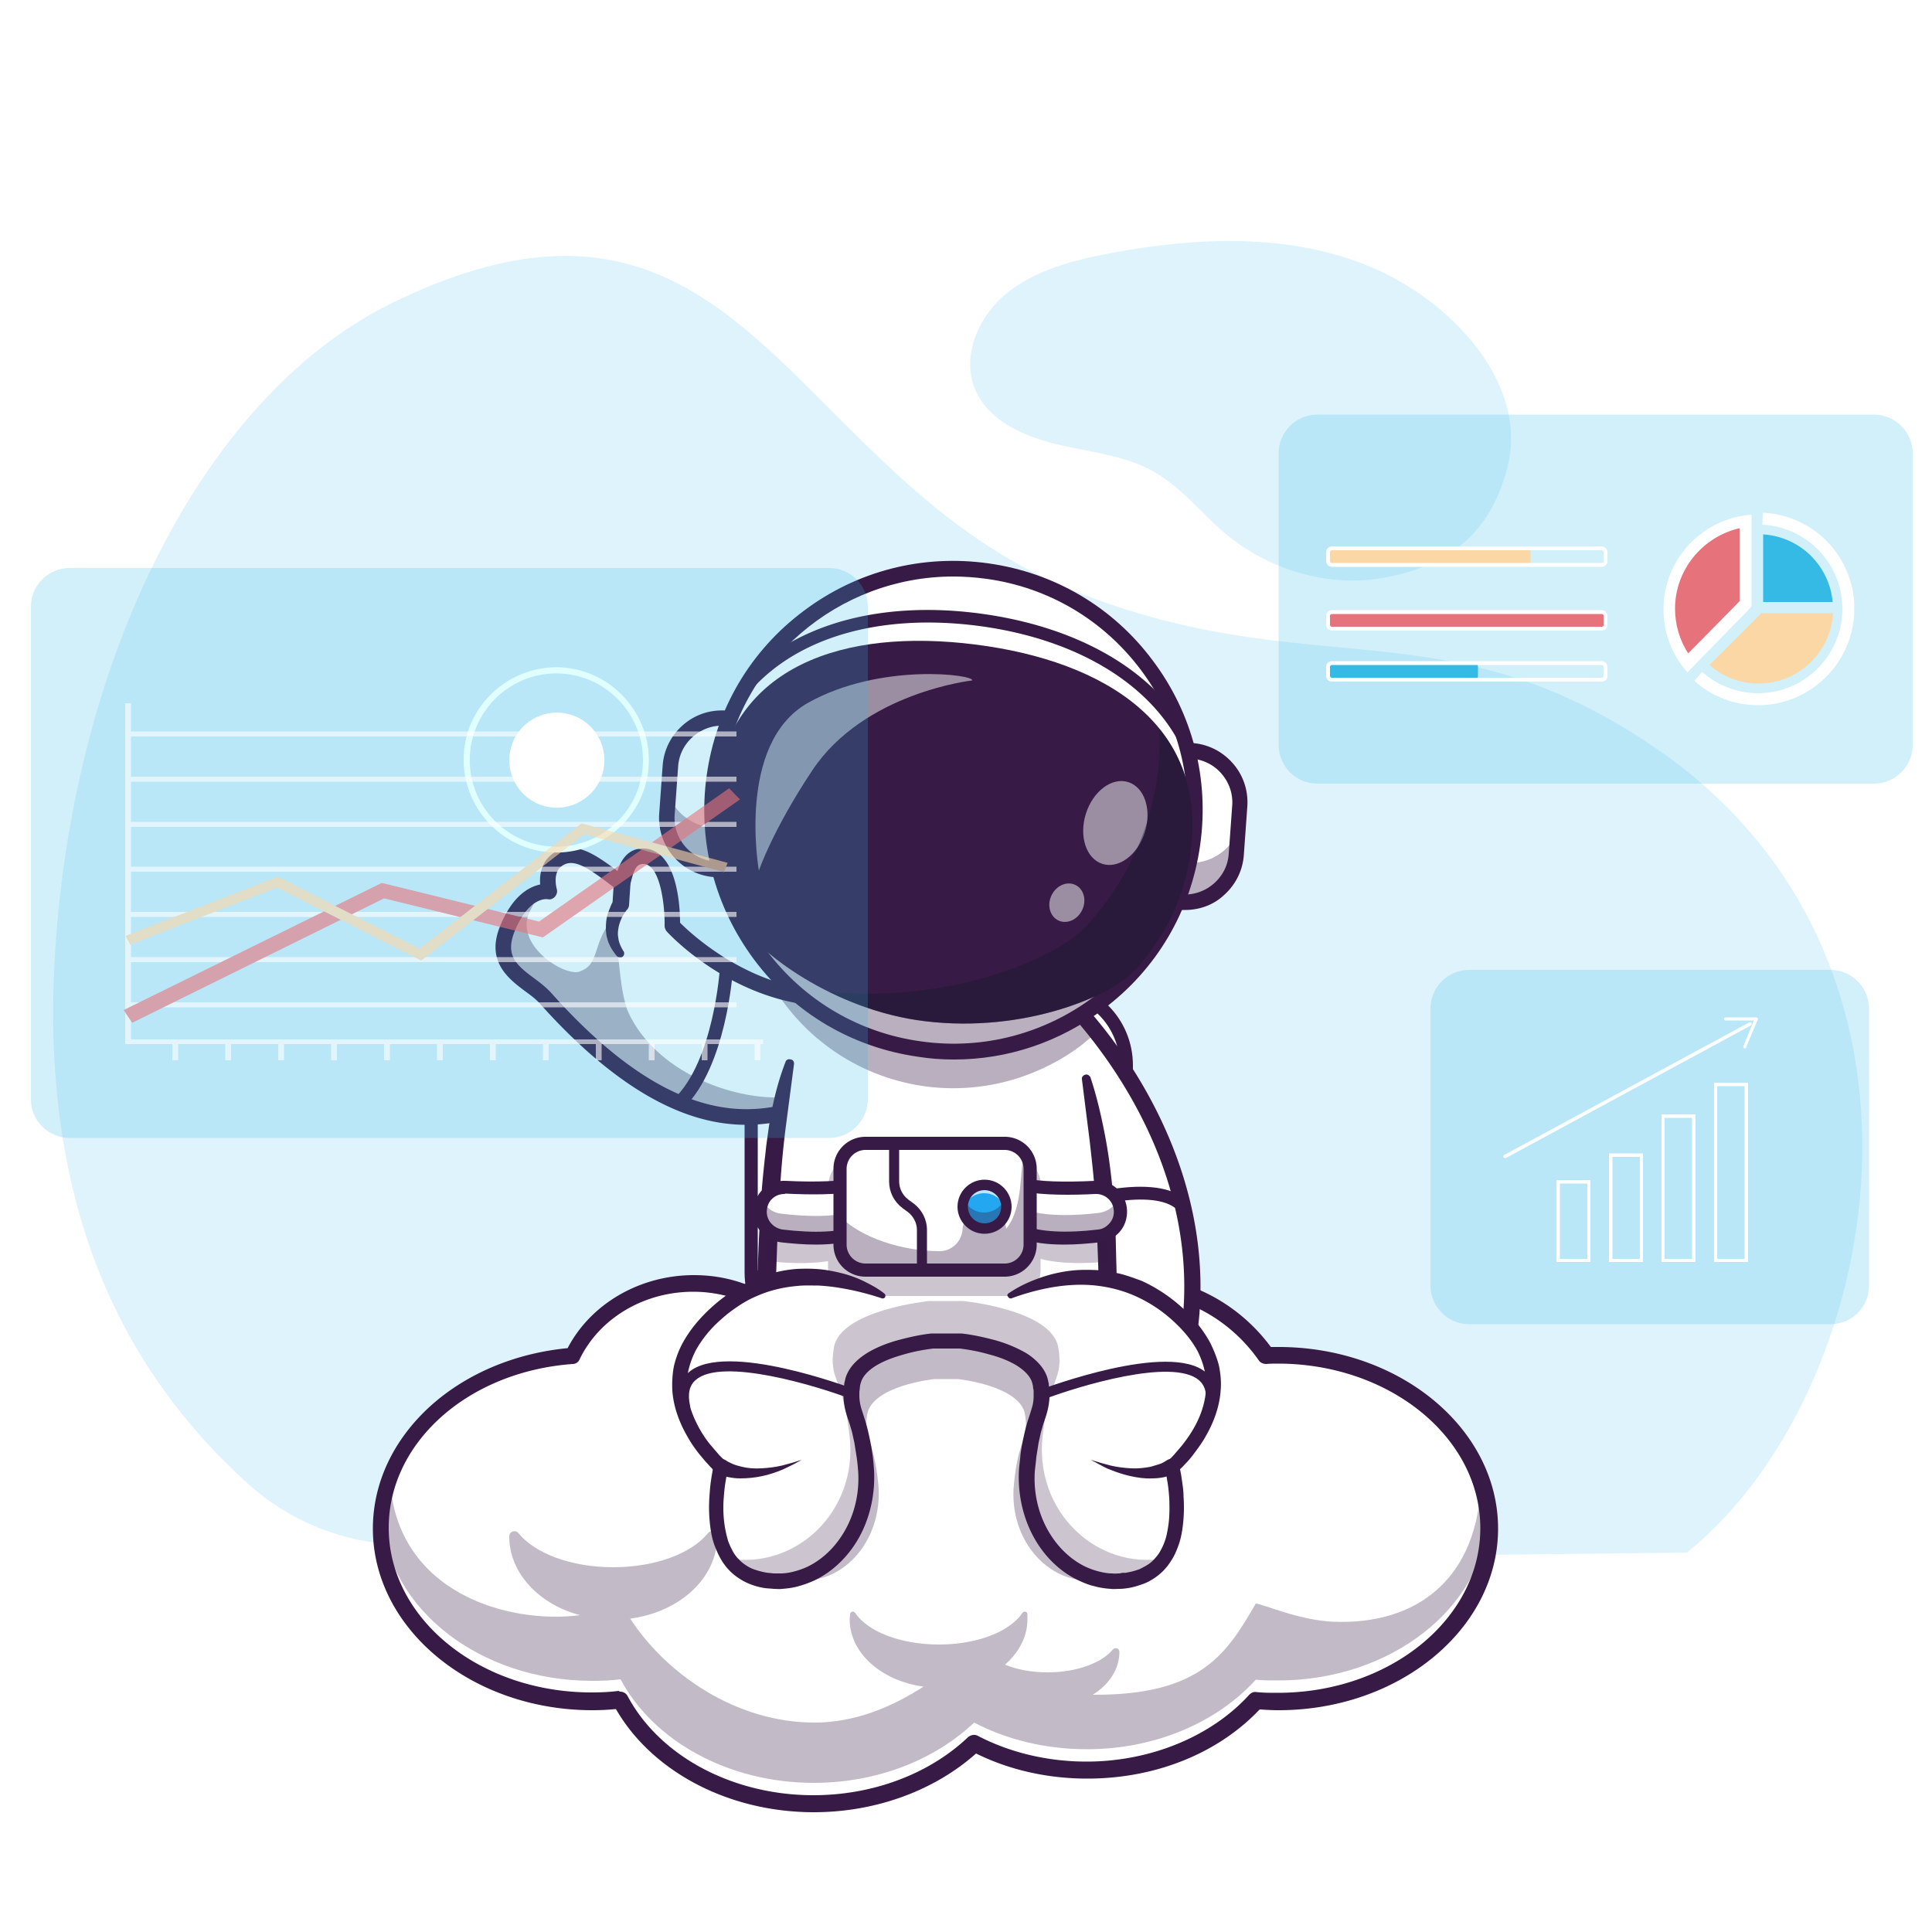 <?xml version="1.0" encoding="UTF-8"?> <svg xmlns="http://www.w3.org/2000/svg" xmlns:xlink="http://www.w3.org/1999/xlink" xmlns:v="https://vecta.io/nano" viewBox="0 0 500 500"><style><![CDATA[.f{fill:#fff}.g{fill:#371a45}.h{opacity:.3}.i{opacity:.35}.j{opacity:.6}.k{fill:#f92323}.l{fill:#35bae6}.m{fill:#e6737c}.n{fill:#22a7f0}.o{stroke-miterlimit:10}.p{fill:#fbd7a6}]]></style><path d="M164.1 4536.4v1.3c-.7 22.8-19.3 41-42.3 41-22.9 0-41.6-18.3-42.3-41v-1.3c0-5.3 1-10.5 2.8-15.2 6-15.7 21.1-26.8 38.8-27.1h.7.7c17.7.3 32.8 11.4 38.8 27.1 1.8 4.8 2.8 9.9 2.8 15.2z" fill="#00bdff"></path><defs><circle id="A" cx="121.8" cy="4536.4" r="42.3"></circle><path id="B" d="M243.4 4527.1l-.4 2.8-2.8-.3c-.7-.1-.9-1.7-.6-3.4.3-1.8 1.2-3.1 1.8-3 .5.1 2.5.3 2.5.3l-.5 3.6z"></path><path id="C" d="M414.5 162.7h-69.8c-.6 0-1-.5-1-1v-2.3c0-.6.5-1 1-1h69.8c.6 0 1 .5 1 1v2.3c.1.5-.4 1-1 1z"></path><path id="D" d="M395.1 146.2h-50.3c-.6 0-1-.5-1-1v-2.3c0-.6.5-1 1-1h50.3c.6 0 1 .5 1 1v2.3c0 .5-.4 1-1 1z"></path><path id="E" d="M33.1 189.3h157.5v1.3H33.1z"></path><path id="F" d="M126.8 269.7h1.5v4.7h-1.5z"></path></defs><clipPath id="G"><use xlink:href="#A"></use></clipPath><g clip-path="url(#G)"><g fill="#77e236"><path d="M144.1 4559.9c-.2-2.1-1.4-4-3.1-5.2-2.2-1.5-2.7-4.7-3-7.1-.2-1.9-1.4-3.3-3.3-2-4.2 3-10.3-1.6-11.5-5.9-1-4.6.1-8.7 2.4-12.7 1.6-2.7 5.1-3.6 7.8-2.2 3.3 1.6 8.3-3.3 8.9-6.6.1-.4.1-.9 0-1.2-1.3-3-5.8-3.2-7.3-.4-1 1.8-3 2.4-4.8 1.5-3.3-1.8-4.4-.3-5.5 3-.4 1.1-.4 2.9-1.7 2.1s-2.4-2.4-1.7-3.9c1.6-3.7 3.1-7.6 4.1-11.5.1-.3.3-.6.5-.6 4.1-.4 3.7-5.7 4.5-8.7.3-1 .1-1.5-.6-1.9s-1 .1-1.3.8c-.4 1.2-.9 2.5-1.3 3.7-.2.6-.3 1.6-1 1.5-.8-.1-1.2-1.1-1.2-2 .1-2.6.8-5.5 2.4-7.6 1.2-1.6 3.5-2.7 5.3-1.5 2.3 1.5 4.1 1.4 6.6.1 1-.5 2.2-1.1 3.3-1.5 1.9-.6 3.2-2.1 3.7-4s2-3.3 3.9-3.6c1.2-.2 2-.9 2.3-2.3.6-2.6 2.7-4.5 5.1-5.4 3.7-1.2 6.7-1 9.3 1.7.7.7 1.5.5 2.2.3 1.8-.4 3.8-.7 5.6-1.1 1.3-.3 3.2.3 4.1 1.4a1.94 1.94 0 0 0 1.9.7c.9-.1 1.9-.1 2.8-.2 2.1-.2 3 .2 4.1 2.1.4 1.8-.8 4.3-2.5 4.7-.5.1-1.1.2-1.7.2-1.6 0-1.9 1-1.3 3.1 1.2 4.4-.3 10.8-5 12.4-1.1.4-1.8.8-1.2 2.6.3.9.4 2 0 3-1.1 2.2-1.6 4.7-.9 7.1.5 1.9-1.3 3.3-3 2.3a61.78 61.78 0 0 1-5.3-3.6c-1.3-1-2.1-.7-2.6 1.1-.5 1.5-1.3 3.1-1.7 4.5-.5 1.9-2 3.2-3.8 1.7-2-1.3-3-1.7-5-1.2-.7.2-1.5-.1-2.2-.6s-1.5-1.1-1.9.3c-.3 1.4.8 1.3 1.3 1.7.9.8 1.9 1.4 2.9 2 1.7 1.1 1.9 2.8.8 4.4s-3.1 2.9-5 1.6l-3.8-2.4c-.6-.4-1.2-1.1-1.7.3-.6 1.5.3 1.6.8 1.9 2.2 1.5 4.4 3 6.7 4.4a4.45 4.45 0 0 1 1.6 5.7c-2.1 4.1-1.7 8.6-.2 13.3.6 1.9 1.1 3.8 1.5 5.7.8 3.9-1 9.7-5.3 10.8-1.7.4-3.1-.8-3.6-2.4-.7-1.5-1.1-3-1.4-4.4zm-81.2-26.7c-1.8-3.7-1.5-6.6 2.6-8.2 6.1-2.6 12.1-5.5 18-8.5 1-.5 2-1.1 2.9 0 .8.9.7 2.1.3 3.3-.7 2.2 1 2.8 2.5 3.5 1.3.6 2.7-.2 3.8-1.2.9-.9 0-2.1-.2-3.1-.1-.7-.6-1.5 0-2.1.6-.7 1.2 0 1.7.3 1 .7 1.9.8 3 .2 1-.5 2-.5 2.7.6s.6 2.4.2 3.7l-5.5 14.8c-.8 2.1-3.1 2.8-4.9 3.5-1.8.8-1.9 2.8-1.1 4.4.3.6.7 1.1 1.3.9 2.3-.9 4.3.8 6 2 1.3.9 3.1 1.5 4.7.7 1.9-1 3.4-.9 5.3.2 1.5.9 3.5 2.2 5.3 1.7 2.4-.7 3.6 6.2 3.1 8-1.3 4.9-3.1 10.1-4.9 14.8-1 2.6-1.2 5.2-.3 7.8.4 1.3.8 2.8 1.1 4.2.2.9.8 1.9.4 2.6-.6.8-1.5 0-2.1-.4-2.3-1.4-3.7-4-4.4-6.4-.5-1.9-1.1-3.8-1.5-5.6-.8-3.7-2.1-7.6-5.5-9.8-3.1-2.1-4.2-8.7-3.3-11.9.2-.9 1.4-1.8.5-2.7-.9-1-2.1-2.3-3.3-1.8-2.5 1-5.2-.6-7.1-2s-3.7-2.9-5.8-4c-3-1.6-3.9-5.2-4.9-8.1-.9-2.5-4.5-5.3-7.2-4.9-1.9-.3-2.5 1.9-3.4 3.5zm136.3-2.7c0 .1.1.1.1.2.1 1.2 1.4 2.4.4 3.4s-3 2-4.5 1.2c-2.2-.7-3.1-.6-5 .5-1.5.8-3.5.8-4.7-.7-1.4-1.6-1.2-3.8-.5-5.7 1.1-2.9 3.9-5.9 7.1-5.7 3.3.2 6.2 3.9 7.1 6.8zm-95.1-35.1l2.3-1.2c1.5-.8 4.2-3.1 5.6-.6 2 3.5 2.4 6.8 1.2 10.4l-3.5 9.6c-.9 2.7-2 3.1-3.7 1.5-1-.9-2.2-1.7-2.6-3.1-.7-2.3-2.4-4.1-4.4-5.2-1.1-.6-2.4-1.6-2-3.7.3-1.8.7-4.2 2.6-5.1 1.5-.9 3-1.7 4.5-2.6zm-12.3 17.3c-1.3.8-2.4 1.4-3.7.9a1.55 1.55 0 0 1-1-1.3c-.1-.9.5-1 1-1.3l2.3-1.3c1.4-.8 2.9-1.2 3.4.9.5 2-1.5 1.4-2 2.1zm82.7 7.4c1.9-.2 4.6 1.2 5.5 2.6.6.9-.2 1.4-.7 1.5-1.4.2-4.7-1.5-5.5-2.8-.3-.5 0-1 .7-1.3zm-19.9 30.1c-.3-1.6-.4-3.7 1.1-4.7 1.1-.8 1.3.9 1.5 1.8.4 1.6.5 3.7-1 4.7-1.3.8-1.2-1-1.6-1.8zm32.6-58.2c.3 2-1.5 5.7-3 6.1-.4.1-1.1-.4-.9-.9.7-1.8 1.2-4.1 2.8-5.2.3-.2 1-.5 1.1 0zm-.8 29.8c-.6 0-1.6 1.4-2-.4-.4-1.9.9-2.6 2.2-2.9.7-.1 1.7-1.2 2.1.1.5 1.7-.7 2.9-2.3 3.2zm17.2 9.4c-.1.6 1.2 1.4-.1 1.8-1.3.3-2-.8-2.3-2.1-.2-.7-1.1-1.9-.1-2.2 1.9-.5 2 1.4 2.5 2.5zm-81.7-24.9c.4 1.3 1 3.4-.5 4.3-.9.6-1-.9-1.2-1.7-.3-1.4-1-3.4.3-4.4 1.2-.9.9 1.4 1.4 1.8zm59.2 8.2c.3 1.4.7 2.8-.7 3.2-1.1.4-1-1.1-1.3-1.8-.5-1.3-.2-2.6.7-3 1.2-.5 1 1.1 1.3 1.6zm-61.7-4.7c.2.9.1 1.6-.6 1.9-.5.2-.9.1-1.1-.6-.2-.9-.1-1.6.5-2.1.7-.5 1 0 1.2.8z"></path></g><g fill="#428e11"><path d="M148.2 4567c-1.7 0-2.9-1.3-3.4-2.8-.4-1.1-.6-2.3-.9-3.5-.1-.3-.1-.5-.2-.8v-.1a6.81 6.81 0 0 0-2.9-4.9c-2.3-1.5-2.9-4.6-3.2-7.4-.1-1-.6-1.8-1.1-2.1-.4-.2-.9-.1-1.5.3-1.6 1.1-3.6 1.3-5.7.6-3-1.1-5.7-3.9-6.5-6.7-1-4.4-.2-8.5 2.5-13 1.7-2.9 5.3-3.9 8.4-2.4 1.2.6 2.5.1 3.4-.3 2.3-1.2 4.5-3.9 4.9-5.9.1-.5.1-.8 0-.9-.5-1.2-1.8-2-3.3-2.1-1.4-.1-2.7.6-3.3 1.7-1.1 2-3.4 2.7-5.4 1.6-1.2-.7-2.2-.9-2.8-.6-.9.3-1.5 1.6-2.1 3.3-.1.2-.1.5-.2.8-.2.8-.4 1.5-1 1.8-.3.1-.7.1-1.1-.2-1.5-.9-2.6-2.7-1.9-4.4 1.9-4.4 3.2-8 4.1-11.5.1-.3.4-.9.9-.9 2.8-.3 3.3-3.2 3.7-6 .1-.9.3-1.7.4-2.4.2-.9.1-1.2-.4-1.5-.1-.1-.2-.1-.3-.1 0 0-.2.1-.4.7-.2.4-.3.8-.5 1.3l-.9 2.4c0 .1-.1.3-.1.4-.2.6-.4 1.5-1.4 1.4-1.1-.2-1.6-1.4-1.6-2.5.1-1.8.5-5.3 2.5-7.8 1.4-1.8 3.9-3 5.9-1.6 2 1.3 3.6 1.4 6.1.1h0c1.1-.6 2.2-1.1 3.3-1.5 1.7-.5 3-1.9 3.4-3.7.5-2 2.2-3.6 4.3-3.9 1.1-.2 1.7-.8 2-2 .6-2.6 2.7-4.7 5.4-5.7 4.2-1.4 7.2-.9 9.8 1.8.5.5.9.4 1.5.2.1 0 .2 0 .2-.1.7-.2 1.5-.3 2.3-.4 1.1-.2 2.2-.4 3.3-.7 1.5-.4 3.6.3 4.5 1.5.4.5.8.6 1.5.5.5-.1 1.1-.1 1.6-.2.4 0 .8-.1 1.2-.1 2.3-.3 3.3.3 4.5 2.3v.1.1c.5 2.1-.9 4.8-2.8 5.3-.6.1-1.2.2-1.8.2-.5 0-.8.1-1 .3-.3.3-.2 1.1.1 2.2.6 2.3.5 5.1-.3 7.5-.9 2.7-2.7 4.7-4.9 5.4-.9.3-1.4.6-1 2.1.4 1.3.4 2.4-.1 3.3-1.2 2.5-1.5 4.8-.9 6.8.3 1 0 2.1-.8 2.7s-1.9.6-2.8.1c-1.7-1-3.6-2.3-5.4-3.6-.5-.4-.9-.5-1.2-.5-.3.1-.6.5-.8 1.3-.2.7-.5 1.4-.8 2-.4.9-.7 1.7-.9 2.5-.3 1.3-1.1 2.3-2 2.6-.5.2-1.4.2-2.4-.6-1.9-1.2-2.8-1.6-4.7-1.1-.8.2-1.7 0-2.6-.7-.2-.2-.7-.6-.9-.5-.1 0-.2.2-.3.6-.2.6 0 .7.5.9l.6.3c.7.6 1.6 1.1 2.4 1.6.2.1.3.2.5.3.9.6 1.4 1.3 1.6 2.2s-.1 1.9-.7 2.8c-.8 1.2-2 2-3.1 2.2-.9.2-1.7 0-2.5-.6-.7-.4-1.3-.9-2-1.3l-1.8-1.2c-.1-.1-.2-.1-.3-.2s-.4-.3-.5-.3c0 0-.1 0-.3.6-.3.9-.1 1 .3 1.2.1.1.2.1.3.2l6.6 4.4c2.1 1.3 2.9 4 1.7 6.2-1.8 3.6-1.9 7.7-.2 12.9.6 1.7 1 3.5 1.5 5.8.9 3.9-.9 10.1-5.6 11.3.3.6 0 .6-.2.6zm-3.7-7.1c.1.2.1.5.2.7l.9 3.4c.4 1.3 1.5 2.5 3.1 2.1 4.2-1 5.7-6.8 5-10.3-.5-2.2-.9-4-1.5-5.7-1.8-5.5-1.7-9.8.2-13.6a3.97 3.97 0 0 0-1.4-5.1c-2.5-1.5-4.9-3.1-6.7-4.4-.1-.1-.2-.1-.3-.2-.5-.3-1.3-.7-.7-2.3.2-.4.4-.9.9-1.1.5-.1.9.2 1.2.4l.2.2 1.8 1.2c.6.4 1.3.9 2 1.3.6.4 1.2.5 1.8.4.9-.2 1.9-.9 2.6-1.9.5-.7.7-1.5.6-2.2-.1-.6-.5-1.2-1.2-1.6-.2-.1-.3-.2-.5-.3-.8-.5-1.7-1-2.4-1.7-.1-.1-.2-.1-.4-.2-.5-.2-1.4-.6-1-1.9.2-.7.4-1 .8-1.2.6-.2 1.2.2 1.7.6.6.5 1.3.7 1.9.6 2.2-.6 3.4 0 5.4 1.3h0c.6.5 1.1.6 1.6.5.7-.2 1.2-1 1.5-2 .2-.9.6-1.7.9-2.6.3-.6.5-1.3.7-2 .3-1.1.8-1.7 1.4-1.9.7-.2 1.4.2 1.9.6a49.8 49.8 0 0 0 5.3 3.6c.6.4 1.3.4 1.8 0s.7-1.1.5-1.8c-.6-2.2-.3-4.7 1-7.4.3-.7.3-1.6 0-2.7-.6-2 .1-2.7 1.5-3.2 4.2-1.5 5.9-7.5 4.7-11.9-.4-1.4-.4-2.3.1-2.9.3-.4.9-.7 1.7-.7.5 0 1.1-.1 1.6-.2 1.5-.4 2.6-2.5 2.2-4.2-1-1.7-1.7-2-3.6-1.8-.4 0-.8.1-1.2.1-.5 0-1 .1-1.5.1-.6.1-1.5.1-2.3-.9-.7-.9-2.5-1.5-3.7-1.2-1.1.3-2.2.5-3.3.7-.7.1-1.5.3-2.3.4-.1 0-.2 0-.2.1-.6.2-1.5.4-2.3-.5-2.3-2.4-5.1-2.9-8.9-1.6-2.5.8-4.3 2.7-4.8 5.1-.4 1.5-1.2 2.4-2.7 2.7-1.8.3-3.2 1.6-3.6 3.3-.5 2.1-2 3.7-4 4.3-1.1.3-2.1.9-3.2 1.4h0c-2.4 1.2-4.4 1.6-7-.1-1.6-1.1-3.7-.1-4.8 1.4-1.8 2.4-2.2 5.7-2.3 7.4 0 .7.3 1.5.8 1.6.1 0 .2-.1.4-.8 0-.2.1-.3.1-.5l.9-2.4c.2-.4.3-.8.5-1.3s.4-1 .9-1.2c.3-.1.6 0 1 .2.9.5 1.1 1.2.8 2.4-.2.7-.3 1.5-.4 2.3-.4 2.8-.9 6.3-4.4 6.7-.1.1-.2.2-.2.3-.8 3.5-2.2 7.2-4.1 11.6-.5 1.2.4 2.6 1.5 3.4.2.1.3.1.4.1.2-.1.4-.8.5-1.2.1-.3.1-.6.2-.8.7-2 1.4-3.4 2.6-3.8.9-.4 2-.2 3.5.6 1.6.8 3.4.3 4.2-1.3.8-1.4 2.3-2.2 4.1-2.2 1.8.1 3.3 1.1 4 2.6.1.3.2.8.1 1.4-.4 2.3-2.8 5.2-5.3 6.5-1.6.8-3 .9-4.2.4-2.7-1.3-5.8-.4-7.3 2-2.5 4.3-3.3 8.2-2.4 12.3.7 2.6 3.2 5.2 5.9 6.1 1.3.5 3.2.7 4.9-.5 1-.7 1.8-.6 2.3-.4.8.4 1.5 1.4 1.6 2.8.3 2.6.9 5.4 2.9 6.8 1.9 1.4 3.1 3.4 3.3 5.7zm-18.5-52.2zm-15.7 80.2c-.5 0-1-.3-1.4-.6a.76.76 0 0 0-.4-.2c-2.1-1.3-3.8-3.7-4.6-6.7-.1-.5-.3-1-.4-1.5l-1.1-4.1c-.7-3.3-1.9-7.4-5.3-9.5-3.4-2.3-4.4-9.1-3.5-12.4.1-.3.3-.6.4-.9.4-.7.5-1.1.2-1.5-.9-1.1-1.9-2.1-2.8-1.7-2.1.8-4.6.1-7.5-2.1-1.8-1.4-3.7-2.8-5.7-4-2.8-1.5-3.8-4.5-4.7-7.2-.1-.4-.3-.8-.4-1.1-.8-2.3-4.2-5-6.7-4.6-1.3.2-2 1.5-2.6 2.8-.2.3-.3.7-.5 1l-.4.7-.4-.7c-1.1-2.3-1.4-4.2-.8-5.7.5-1.3 1.7-2.4 3.6-3.1 6-2.6 12-5.4 18-8.4l.2-.1c.9-.5 2.2-1.1 3.3.2.8.9.9 2.2.4 3.7-.5 1.6.4 2.1 1.9 2.8.1.1.3.1.4.2 1.3.6 2.6-.5 3.3-1.2.5-.5.3-1 0-1.8-.1-.3-.2-.7-.3-1 0-.1-.1-.3-.1-.5-.2-.6-.4-1.4.2-2 .8-.9 1.6-.2 2 .1.1.1.1.1.2.1.9.6 1.7.7 2.6.1 1.3-.7 2.5-.5 3.3.7.7 1.1.8 2.5.2 4-.9 2.6-1.9 5.2-2.9 7.7l-2.7 7.1c-.7 2-2.7 2.8-4.5 3.5-.2.1-.4.2-.6.2a1.8 1.8 0 0 0-1.2 1.2c-.3.7-.2 1.7.3 2.6.4.8.6.7.7.7 2.3-.9 4.3.5 5.9 1.6.2.1.4.3.5.4.6.4 2.5 1.6 4.3.6 2-1 3.7-1 5.7.3l.2.1c1.4.8 3.2 2 4.8 1.5.4-.1 1.1-.1 1.7.5 1.7 1.7 2.4 6.5 2 8-1.2 4.4-2.9 9.5-4.9 14.9-1 2.6-1.1 5.1-.3 7.5.4 1.3.8 2.9 1.1 4.2 0 .2.1.5.2.7.3.7.5 1.6.1 2.2-.2.3-.5.5-.7.5-.2.2-.2.2-.3.2zm-18.4-40.2c1.2 0 2.3 1.2 3.1 2.1s.3 1.8-.1 2.5c-.1.2-.3.5-.3.7-.9 3.1.2 9.4 3.1 11.5 3.7 2.3 5 6.6 5.7 10.1.3 1.3.7 2.7 1 4.1.1.5.3 1 .4 1.5.7 2.8 2.3 5 4.2 6.2.1.1.3.2.4.3.3.2.7.5.9.5 0 0 .1 0 .2-.2.2-.3 0-.9-.2-1.5-.1-.3-.2-.5-.2-.8-.3-1.3-.6-2.8-1.1-4.1-.9-2.6-.8-5.3.3-8.1 2-5.3 3.7-10.4 4.9-14.8.3-1.3-.4-5.8-1.7-7.2-.4-.4-.7-.4-.9-.3-1.9.5-4-.7-5.5-1.6l-.2-.1c-1.8-1.1-3.2-1.1-4.9-.2-1.5.8-3.4.5-5.1-.7-.2-.1-.4-.3-.6-.4-1.6-1.1-3.2-2.3-5-1.5-1 .4-1.6-.7-1.8-1.1-.6-1.1-.7-2.3-.3-3.3.3-.8.8-1.3 1.6-1.7l.6-.3c1.7-.7 3.4-1.4 4-3 .8-2.3 1.8-4.8 2.7-7.1 1-2.5 2-5.1 2.9-7.7.3-.9.6-2.2-.1-3.3-.5-.8-1.3-1-2.2-.5-1.2.7-2.3.6-3.5-.2-.1-.1-.2-.1-.2-.2-.6-.4-.7-.4-.9-.2-.3.3-.2.7 0 1.3 0 .2.1.4.1.5 0 .3.2.5.3.8.3.8.7 1.8-.2 2.7-1.5 1.5-3 1.9-4.3 1.3-.1-.1-.2-.1-.4-.2-1.4-.6-3.1-1.5-2.3-3.8.4-1.3.3-2.2-.2-3-.6-.7-1.2-.5-2.2 0l-.2.1c-6 3-12.1 5.9-18.1 8.5-1.7.7-2.7 1.5-3.2 2.6-.4 1.1-.3 2.5.4 4.2 0-.1.1-.1.1-.2.7-1.4 1.5-3.1 3.3-3.3 2.9-.4 6.7 2.6 7.6 5.2.1.4.3.8.4 1.2.9 2.7 1.8 5.4 4.3 6.8 2.1 1.2 4 2.6 5.8 4 2.6 2 4.9 2.7 6.7 2 .4 0 .6-.1.9-.1z"></path><path d="M188.1 4536.8c-1.1 0-2.1-.4-2.9-1.4-1.3-1.5-1.5-3.7-.6-6.1 1.2-3.1 4.1-6.2 7.6-6 3.6.2 6.5 4.3 7.4 7.1h0c0 .1.1.2.1.3 0 .3.2.7.4 1.1.4.8.8 1.8-.1 2.7-1 1-3.2 2.2-4.9 1.3-2.1-.7-2.8-.5-4.6.5-.7.3-1.6.5-2.4.5zm3.8-12.7c-2.9 0-5.5 2.8-6.5 5.5-.4 1-1 3.5.5 5.3 1.1 1.4 2.9 1.3 4.1.6 1.9-1.1 2.9-1.3 5.3-.5h.1c1.2.7 3.1-.3 4-1.2.5-.5.3-.9-.1-1.7-.2-.4-.4-.9-.4-1.3v-.1c-1-3-3.8-6.3-6.7-6.5-.1-.1-.2-.1-.3-.1zm-84.1-7.7c-.6 0-1.3-.3-2.1-1-.1-.1-.3-.2-.4-.4-.9-.8-1.9-1.6-2.3-3-.7-2.6-2.7-4.1-4.2-4.9-1.3-.7-2.6-1.8-2.2-4.1v-.1c.4-1.9.8-4.3 2.8-5.3l3.2-1.7 1.1-.6h0l.5-.3 2-1.1c.2-.1.5-.3.8-.5 1.1-.7 2.6-1.6 3.8-1.2.6.2 1.1.6 1.5 1.2 2.1 3.7 2.5 7.1 1.2 10.7-.4 1.1-.8 2.2-1.3 3.4-.8 2-1.5 4.1-2.2 6.2-.5 1.6-1.1 2.4-1.9 2.7 0-.1-.2 0-.3 0zm-3.2-20.8h0l-.3.2c-.5.2-.9.5-1.4.8l-3.2 1.7c-1.6.8-2 3-2.4 4.7v.1c-.3 1.7.5 2.5 1.8 3.2 1.7.9 3.8 2.6 4.6 5.5.3 1.1 1.1 1.8 2 2.5.1.1.3.2.4.4.7.6 1.3.9 1.7.8.5-.1.9-.8 1.3-2.1.7-2.1 1.5-4.2 2.2-6.2.4-1.2.9-2.3 1.3-3.4 1.2-3.4.9-6.6-1.1-10-.3-.5-.6-.7-1-.8-.9-.2-2.2.5-3.2 1.1-.3.2-.6.4-.9.5-.4.3-1.1.6-1.8 1zm-15.5 18.6c-.4 0-.7-.1-1.1-.2-.7-.3-1.2-.9-1.3-1.6-.2-1 .6-1.4 1-1.6.1 0 .1-.1.2-.1.5-.3.9-.5 1.4-.7.3-.2.6-.3 1-.5 1.2-.7 2.1-.8 2.8-.5.6.3 1 .8 1.2 1.7.4 1.6-.7 1.9-1.4 2.1-.3.1-.6.2-.7.3l-.1.1-.1.1c-.9.4-1.9.9-2.9.9zm3.2-4.6c-.4 0-1 .2-1.7.6a4.67 4.67 0 0 1-1 .5l-1.3.7c-.1 0-.2.1-.3.1-.5.2-.6.3-.5.7.1.6.5.8.8.9.9.4 1.8 0 3.2-.8.3-.3.7-.5 1.1-.6.7-.2 1-.3.8-1.1-.1-.6-.4-1-.7-1.1-.1.1-.2.1-.4.1zm86.8 15c-1.7 0-4.8-1.7-5.6-3-.2-.3-.2-.6-.1-1s.5-.8 1-1h.1.1c2-.2 4.9 1.2 5.9 2.8.4.6.3 1 .2 1.3-.2.5-.7.8-1.2.9h-.4zm-4.5-4.1c-.3.1-.5.3-.5.5v.3c.8 1.2 3.9 2.8 5.1 2.6.2 0 .5-.2.5-.4 0 0 .1-.2-.1-.5-.7-1.3-3.2-2.6-5-2.5zm-19 32.2c-.1 0-.2 0-.3-.1-.5-.2-.7-.8-.8-1.4-.1-.3-.1-.6-.2-.8v-.1-.1c-.2-.9-.7-3.8 1.3-5.1.4-.3.8-.3 1.1-.2.6.3.8 1.1 1 1.9 0 .1.1.3.1.4.8 3.1-.2 4.5-1.2 5.2-.5.2-.7.3-1 .3zm-.6-2.7l.3.9c.1.3.2.8.3.8 0 0 .1 0 .3-.1 1.1-.7 1.4-2.1.9-4.3 0-.1-.1-.3-.1-.4-.1-.4-.3-1.2-.5-1.3 0 0-.2 0-.3.1-1 .8-1.3 2.2-.9 4.3zm29.1-51.5c-.3 0-.7-.2-.9-.5-.3-.3-.3-.7-.2-1 .1-.2.2-.5.3-.8.6-1.7 1.2-3.5 2.7-4.6.2-.1.7-.5 1.2-.3.2.1.4.3.5.6h0c.3 2.1-1.5 6.1-3.3 6.6h-.3zm2.7-6.3a.76.76 0 0 0-.4.2c-1.3.9-1.8 2.6-2.4 4.2l-.3.8v.2a1.44 1.44 0 0 0 .3.2c1.4-.4 3-3.8 2.8-5.6zm-1.7 30.5c-.1 0-.3 0-.4-.1-.4-.2-.6-.6-.7-1.2-.3-1.3 0-2.9 2.5-3.4.1 0 .3-.1.5-.2.4-.2.9-.5 1.4-.2.3.1.5.4.6.9.3.8.2 1.6-.2 2.2-.5.8-1.3 1.3-2.3 1.5h0 0c-.1 0-.2.1-.4.2-.3.1-.6.3-1 .3zm2.9-4.3c-.2 0-.5.1-.7.2s-.5.2-.7.3c-1.5.3-2.1 1.1-1.8 2.4.1.5.2.6.2.6.1 0 .4-.1.5-.2.2-.1.5-.3.7-.3.8-.1 1.4-.5 1.7-1.1.3-.5.3-1 .1-1.6h0c.2-.2.1-.3 0-.3h0zm15.1 15.1c-.3 0-.6-.1-.9-.3-.8-.5-1.2-1.5-1.3-2.2 0-.1-.1-.3-.2-.6-.2-.5-.5-1.1-.2-1.6.1-.3.4-.5.7-.6 1.7-.5 2.2.9 2.6 1.9l.3.8.1.1v.1a.76.76 0 0 0 .2.4c.2.3.4.7.2 1.1-.1.3-.4.5-.8.6-.3.3-.5.3-.7.3zm-1.3-4.4c-.1 0-.3 0-.4.1-.1 0-.2.1-.2.1-.1.1.1.6.2.9.1.2.2.5.3.7.2.8.5 1.5.9 1.7.2.1.5.2.8.1.1 0 .2-.1.2-.1a.76.76 0 0 0-.2-.4c-.1-.2-.3-.5-.3-.8l-.3-.8c-.2-1.1-.5-1.5-1-1.5z"></path><path d="M121 4511.1c-.1 0-.3 0-.3-.1-.6-.3-.7-1.1-.8-1.8v-.3c0-.2-.1-.4-.1-.7-.3-1.3-.7-3.2.6-4.2.3-.3.7-.3 1-.2.5.2.6.8.7 1.4 0 .2.1.6.2.7l.1.1v.1l.1.2c.4 1.4.9 3.5-.7 4.5-.4.3-.6.3-.8.3zm-.1-6.4s-.1 0-.1.1c-.9.7-.6 2.1-.3 3.3.1.2.1.5.1.7v.3c.1.3.2 1.1.4 1.2l.1-.1c1-.6.8-2 .4-3.6v-.1c-.2-.3-.3-.7-.4-1.1 0-.2-.1-.6-.2-.7zm59.2 13.5c-.2 0-.4 0-.5-.1-.5-.3-.6-.9-.7-1.4 0-.2-.1-.4-.1-.6-.6-1.5-.2-3 .9-3.5.4-.2.7-.2 1-.1.5.2.6.8.7 1.3 0 .2.1.5.1.6v.1.1c.3 1.4.8 3.1-1 3.7-.1-.1-.3-.1-.4-.1zm.2-5s-.1 0-.2.1c-.7.4-.9 1.4-.5 2.5.1.2.1.5.2.7.1.3.2.8.3.9h.3c.9-.3.8-1.1.4-2.7-.1-.2-.2-.5-.2-.8-.2-.2-.2-.6-.3-.7z"></path><path d="M118.4 4512.2c-.2 0-.3 0-.4-.1-.3-.2-.5-.5-.7-.9-.3-1.1 0-2 .7-2.5.3-.3.6-.3 1-.2.5.2.7.7.9 1.2h0c.3 1.2 0 2-.9 2.4-.2.1-.4.1-.6.1zm.3-3s-.1 0-.2.1c-.6.5-.5 1.2-.4 1.7l.2.4h.3c.3-.2.6-.4.4-1.4-.2-.7-.3-.8-.3-.8z"></path></g></g><path d="M79.5 4537.3c.1-4.9 1.1-9.6 2.8-14 6-15.7 21.1-26.8 38.8-27.1h.7.7c17.7.3 32.8 11.4 38.8 27.1 1.7 4.4 2.6 9 2.8 14v-1.3c0-5.3-1-10.5-2.8-15.2-6-15.7-21.1-26.8-38.8-27.1h-.7-.7c-17.7.3-32.8 11.4-38.8 27.1-1.8 4.7-2.8 9.8-2.8 15.2v1.3z" class="f j"></path><path d="M79.6 4536.7c1.2 22.3 19.7 40 42.2 40 22.6 0 41-17.7 42.2-40v1.1h0c-.1-2.4-.3-4.7-.8-7-1.4 7.3-7.6 12.8-14.8 16.8a55.11 55.11 0 0 1-53.4 0c-7.2-4-13.4-9.5-14.8-16.8-.4 2.3-.7 4.6-.8 7h0c.1-.4.1-.8.2-1.1z" fill="#17172b" class="h"></path><path d="M121.8 4579.4c-11.2 0-21.9-4.3-29.9-12.2-8-7.8-12.7-18.3-13-29.5v-1.3c0-5.3 1-10.5 2.8-15.4 3-7.9 8.3-14.7 15.3-19.6 7.1-5 15.5-7.8 24.2-7.9h1.3c8.7.1 17.1 2.9 24.2 7.9 6.9 4.9 12.2 11.7 15.3 19.6 1.9 4.9 2.8 10.1 2.8 15.4v1.3c-.3 11.2-4.9 21.7-13 29.5-8.1 7.9-18.8 12.2-30 12.2zm0-84.6h-.6c-17.1.3-32.1 10.7-38.2 26.7-1.8 4.8-2.8 9.8-2.8 14.9v1.3c.7 22.6 19 40.4 41.6 40.4 22.7 0 41-17.7 41.6-40.4v-1.3c0-5.2-.9-10.2-2.8-14.9-6.1-16-21.1-26.4-38.2-26.7h-.6z" class="g"></path><path d="M275.5 4488.3c0 .1-.1.2-.1.3s-.1.2-.1.2c0 .1 0 .1-.1.2 0 .1-.1.2-.1.3s-.1.2-.1.2c-.1.1-.1.3-.2.4 0 .1-.1.1-.1.2-.1.1-.1.2-.2.3s-.1.2-.2.3-.1.2-.2.3c-.2.2-.3.4-.5.6l-.2.2-.3.3c-.1 0-.1.1-.2.1-.1.1-.2.2-.3.2l-.1.1c-.2.2-.4.3-.6.4l-.1.1h-.1c-.4.3-.8.5-1.2.7-.1 0-.1.1-.2.1-.3.2-.6.3-.9.4-.1 0-.2.1-.3.1s-.2.1-.3.1-.1.1-.2.1l-.8.2h-.1-.1l-12.8 10.6-15.7 13-4.4-16 11.6-8.3 7.5-5.3 3.4-2.4a1.38 1.38 0 0 1 .4-.3l3.7-2.6c.1-.1.3-.2.4-.3l1.8-1.3c.1 0 .1-.1.2-.1.1-.1.2-.1.3-.2s.3-.2.4-.3l.1-.1c.1-.1.2-.1.3-.2 2-1 12.3 2.1 10.7 7.4z" class="f"></path><path d="M275.5 4488.3c0 .1-.1.2-.1.3s-.1.2-.1.2c0 .1 0 .1-.1.2 0 .1-.1.2-.1.3s-.1.2-.1.2c-.1.1-.1.3-.2.4 0 .1-.1.1-.1.2-.1.1-.1.2-.2.3s-.1.2-.2.3-.1.2-.2.3c-.2.2-.3.4-.5.6l-.2.2-.3.3c-.1 0-.1.1-.2.1-.1.1-.2.2-.3.2l-.1.1c-.2.2-.4.3-.6.4l-.1.1h-.1c-.4.3-.8.5-1.2.7-.1 0-.1.1-.2.1-.3.2-.6.3-.9.4-.1 0-.2.1-.3.1s-.2.1-.3.1-.1.1-.2.1l-.8.2h-.1-.1l-12.8 10.6c-1.3-1.6-2.1-3.3-2.6-4.9-1.7-6.1 1.5-11.7 1.5-11.7 1.2-.8 2.3-1.7 3.4-2.4.1-.1.2-.2.4-.3l3.7-2.6c.1-.1.3-.2.4-.3.7-.5 1.3-.9 1.8-1.3.1 0 .1-.1.2-.1.1-.1.2-.1.3-.2s.3-.2.4-.3l.1-.1c.1-.1.2-.1.3-.2 2.1-1 12.4 2.1 10.8 7.4z" class="k"></path><path d="M275.8 4488c-.5 1.8-1.7 3.2-2.9 4.2.8-1.7 1.2-3.6.5-5.5-1.2-3.3-6.9-3.9-10.9-4.2a32.96 32.96 0 0 1 2.4-1.6c2.1-1.2 12.4 1.9 10.9 7.1z" class="f j"></path><g class="g"><path d="M238.8 4519.7l-4.9-17.6.4-.3 30-21.3c1.8-1.1 6.8.2 9.6 2.4 2 1.6 2.8 3.5 2.2 5.5-1.5 5.2-7.1 6.7-8.2 7l-29.1 24.3zm-3.3-17l4 14.5 27.8-23h.2c.1 0 5.9-1.3 7.3-6.1.4-1.4-.2-2.8-1.8-4-2.8-2.2-7.1-2.9-8-2.3-1.9 1.1-26 18.5-29.5 20.9z"></path><path d="M265.1 4486.8c1 0 2 .1 3 .3.5.1 1 .3 1.5.5s1 .5 1.4.9c.2.2.4.4.6.7s.3.7.3 1.1v.3c0 .1 0 .2-.1.2 0 .1 0 .1-.1.2 0 .1-.1.1-.1.2-.1.3-.3.6-.6.8-.2.2-.5.4-.9.5-.3.1-.6.1-.9.2-.3 0-.6 0-.9-.1-.1 0-.3 0-.4-.1-.1 0-.3-.1-.4-.1l.8-.7v.4.3.7c0 .5-.1.9-.3 1.4-.2.4-.4.9-.7 1.3s-.7.7-1.1.9-.9.4-1.3.4c-.5.1-.9.1-1.3.1-.2 0-.4-.1-.6-.1-.2-.1-.4-.1-.6-.2-.4-.1-.8-.3-1.2-.5-.1 0-.1-.1 0-.1l.1-.1h0l2.4-.1c.8-.1 1.5-.2 2-.6.6-.3 1-.9 1.2-1.5l.3-1v-.5-.3-.2h0c0-.3.2-.7.6-.7h.3c.1 0 .2.1.3.1s.2 0 .3.1c.2 0 .4.1.6 0 .4 0 .7-.1.9-.3.1-.1.2-.2.3-.4v-.1-.1-.1-.1c0-.1 0-.2-.1-.4-.1-.1-.2-.3-.3-.4s-.3-.3-.5-.4l-.6-.3-1.3-.6-2.7-1.2h0c0-.1-.1-.2.1-.3-.1 0-.1 0 0 0z"></path><path d="M268 4484.8l.6 1.5c.1.2.2.5.3.7s.2.4.2.7v.1c.1.3-.2.7-.5.7-.2 0-.5-.1-.6-.2-.2-.2-.3-.5-.4-.8s-.1-.6-.1-.9 0-.6.1-.9.1-.6.3-.8c-.1-.2 0-.2.1-.1 0-.1 0 0 0 0h0z"></path></g><path d="M271.8 4493.1l-1.3.7c-.1 0-.1.1-.2.1-.3.2-.6.3-.9.4-.1 0-.2.1-.3.1s-.2.1-.3.1-.1.1-.2.1l-.8.2h-.1-.1l-12.8 10.6-15.7 13-4.4-16 11.6-8.3c1.3 4.7 3.6 6.3 6 6.4 3.7.3 7.4-2.8 7.4-2.8-2-.8-.4-3.3-.4-3.3 5.9.2 6.2-4.1 6.9-4.4.8-.3 4.8.5 4.8.5 1 .5 1.1 1.5.8 2.6z" fill="#390075" opacity=".2"></path><path d="M211.4 4515.2c-1 2.2-2.6 4.7-4.8 7.6-5 6.5-11.1 10.5-16.8 12.8-6.7 2.7-12.7 3-15.7 2.3-5.5-1.3-2-8.6-11.2-5.7-9.2 3-8.7-1.9-2.5-6.9l.1-.1c6.2-4.9 15-4.9 19.1-6.5 4.1-1.5 9.5-5.4 16.1-9.1s15.9-5.3 15.9-5.3 1.6 1.2 1.6 4.4c0 1.6-.5 3.7-1.8 6.5z" class="k"></path><path d="M211.4 4515.2c-1 2.2-2.6 4.7-4.8 7.6-5 6.5-11.1 10.5-16.8 12.8-13.7 2.3-18.1-5-19.5-5.9-1.9-1.2-10.3 1.6-10.3.3.1-1.3 4.7-4.7 14-5.2 9.3-.4 15.3-6 17.9-7.6s11.8-3.9 11.8-3.9 4 .6 7.7 1.9z" class="g h"></path><path d="M213.2 4508.6c-3.1.1-1.5-4.8-16.5 2.6-3.9 1.9-8.6 6.9-16.3 9.5-3.5 1.2-12.6 2.3-19.8 4.4 6.2-4.9 15-4.9 19.1-6.5 4.1-1.5 9.5-5.4 16.1-9.1s15.9-5.3 15.9-5.3 1.5 1.3 1.5 4.4z" class="f j"></path><g class="g"><path d="M177.5 4538.9c-1.4 0-2.7-.1-3.5-.4-2.5-.6-3.4-2.4-4.2-3.8-1-2-1.8-3.4-6.7-1.9-4.2 1.4-6.8 1.2-7.7-.4-1-1.8.8-4.7 4.6-7.8 4.5-3.6 10.1-4.7 14.6-5.5 1.9-.4 3.6-.7 4.8-1.1 2.6-1 5.7-2.9 9.3-5.1l6.6-4c6.6-3.8 15.8-5.3 16.2-5.4.2 0 .4 0 .5.1.1 0 1.4 1.1 1.8 3.7.4 2.8-.5 7.8-6.7 15.9-6.1 7.9-13.5 11.7-18.6 13.6-4.3 1.6-8.1 2.1-11 2.1zm-11-8.1c2.9 0 3.7 1.7 4.5 3.3.7 1.3 1.3 2.6 3.2 3.1 2.7.6 8 .4 13.8-1.7 4.9-1.8 12-5.4 17.9-13.1 5.4-7 6.5-11.5 6.4-14 0-2-.8-3-1.1-3.4-1.7.3-9.7 1.9-15.3 5.1-2.4 1.3-4.5 2.7-6.6 4-3.7 2.3-6.8 4.2-9.5 5.2-1.3.5-3 .8-5 1.2-4.4.8-9.8 1.9-14 5.3-3.4 2.7-4.7 5.1-4.2 6 .3.6 2.1.9 6-.3 1.6-.5 2.9-.7 3.9-.7z"></path><path d="M212.3 4505c-1.4 1.9-3 3.7-4.6 5.4l-2.6 2.4c-.9.8-1.9 1.5-2.9 2.1-.5.3-1.1.6-1.7.8l-.4.2-.4.1-.8.3-3 1.6c-2 1.2-3.9 2.6-5.8 3.9-2 1.3-4 2.4-6.2 3.3s-4.5 1.3-6.9 1.5c-2.4.1-4.7-.1-7-.1a20.68 20.68 0 0 0-3.5.3c-1.1.2-2.3.5-3.4.9 1.1-.4 2.2-.8 3.4-1 1.1-.2 2.3-.3 3.5-.4l7-.1c2.3-.2 4.6-.7 6.7-1.6s4.1-2.1 6.1-3.4l5.7-4c1-.7 2-1.3 3.1-1.8.3-.1.6-.2.8-.4l.4-.2.4-.1c.5-.2 1-.5 1.5-.8.9-.6 1.8-1.3 2.7-2.1l2.5-2.4c1.6-1.7 3-3.5 4.4-5.4h0a.78.78 0 0 1 1-.2c.2.5.3.9 0 1.2zm-39.6 33.2l-16.5 7.6 15.9-8.8c.3-.2.8-.1 1 .3.1.3 0 .7-.4.9h0zm12.8-.2l-22.7 10.7 22.1-11.9c.3-.2.8-.1 1 .3.1.2-.1.7-.4.9z"></path></g><path d="M244.3 4514.5c-.7 3.4-2 7.1-4.3 11.2-9.1 16.6-26.5 25.8-41.4 29.9-.8.2-3.9.8-3.9.8s-4.1 5.4-8.2 3.3c-2.6-1.3-3.5-3.8-2.3-8.2 1-3.6 2.5-5.7 6.5-8.3 4.5-2.8 8-6.4 8.9-7.3.1-.2.2-.2.2-.2s-1.9-3.6-1.4-9.2c.1-1.5.4-3.1 1-4.8 1.1-3.4 3.1-7.2 6.7-11.2.5-.6 1-1.2 1.5-1.7.7-.8 1.4-1.5 2.1-2.3 9.8-10.7 14.4-14.3 21.8-13.6 7.2.8 15.5 8.3 12.8 21.6z" class="f"></path><path d="M191.5 4542.8c-.2.2-.5.3-.7.5-4 2.5-5.5 4.7-6.5 8.3-1.2 4.4-.3 6.9 2.3 8.2 4.1 2.1 8.2-3.3 8.2-3.3s3.2-.6 3.9-.8c.6-.2 1.3-.4 2-.6-6.9-1.7-9-11.1-9.2-12.3z" class="k"></path><g class="g"><path d="M240.7 4524.3l-.7 1.3c-9.1 16.6-26.5 25.8-41.4 29.9-.8.2-3.9.8-3.9.8s-4.1 5.4-8.2 3.3c-2.6-1.3-3.5-3.8-2.3-8.2 1-3.6 2.5-5.7 6.5-8.3 4.5-2.8 8-6.4 8.9-7.3.1-.2.2-.2.2-.2s-4.7-8.9 2.5-20.4c-4.9 10-.9 17.5-.9 17.5s-.4.1-.2.2c8.8 11.8-1.8 8.1-6.2 9.6s-7 4.2-8.2 6.9c-1.2 2.9-1.3 6.8 1.3 8.2 2.4 1.3 4.2-.7 4.2-.7s-1.6-.3-2.6-1.4c-1.3-1.4-.7-3.4-.7-3.4s3.8 1.3 10.8-.2c7.1-1.4 31.6-12 40.9-27.6z" class="h"></path><path d="M188.5 4560.9c-.8 0-1.5-.2-2.3-.6-3.1-1.5-3.9-4.5-2.7-9 1.1-4 2.8-6.1 6.8-8.7 4.2-2.7 7.7-6.1 8.7-7.1-.4-1-1.4-3.6-1.4-7.3 0-4.3 1.4-11 7.9-18.2 12-13.3 17.2-18.7 25.9-17.8 4.9.5 9.4 3.8 11.9 8.4 1.6 3.1 2.3 6.7 2 10.7-.4 4.5-2 9.4-4.8 14.6l-.6-.3.6.3c-4.3 7.7-10.6 14.4-18.8 19.9-6.7 4.5-14.7 8.1-23 10.4-.6.2-2.9.6-3.7.8-.6.9-3.3 3.9-6.5 3.9zm41.2-67.4c-7 0-11.7 4.9-23 17.4-6.2 6.9-7.5 13.2-7.6 17.2 0 4.4 1.4 7.2 1.4 7.2.1.3.1.6-.1.8s-4.1 4.4-9.3 7.7c-3.7 2.4-5.2 4.3-6.2 7.9-1.4 5 .4 6.6 1.9 7.3 3.6 1.8 7.3-3.1 7.3-3.1.1-.1.3-.2.4-.3 1.1-.2 3.3-.6 3.9-.8 8.7-2.4 30.2-10.1 40.9-29.6 5.1-9.2 6.1-17.7 2.8-24-2.2-4.3-6.4-7.2-10.8-7.7-.5.1-1 0-1.6 0z"></path><path d="M184.9 4550.5l-22.7 10.7 22.1-11.9c.3-.2.8-.1 1 .3.1.3 0 .7-.4.9zm1.8 10.3l-17.9 8.3 17.3-9.5c.3-.2.8-.1 1 .3.2.3 0 .7-.4.9h0zm2.5-8.8c.4.5.7 1 1.2 1.5l1.3 1.2c.2.2.5.3.7.4s.5.2.8.3c.5.2 1 .3 1.6.3h0c.4.1.7.4.6.8a.65.65 0 0 1-.6.6c-.7.1-1.5 0-2.1-.3-.7-.3-1.3-.7-1.8-1.2a6.57 6.57 0 0 1-1.2-1.7c-.3-.6-.5-1.2-.7-1.9 0-.1 0-.1.1-.1 0 0 .1 0 .1.1h0zm4.9-2.6c-.1 0-.2 0-.3-.1-2.6-1.7-2.6-6.5-2.6-6.7a.5.5 0 1 1 1 0s0 4.4 2.1 5.8c.2.2.3.5.2.7 0 .2-.2.3-.4.3zm-37.6-16.3l-16.5 7.6 15.9-8.8c.3-.2.8-.1 1 .3.1.3 0 .7-.4.9z"></path></g><path d="M254.4 4503.9a.55.55 0 0 1-.5-.3c-2.6-3.2-3.7-7.2-3-11.7.5-3.3 1.8-5.6 1.8-5.7.2-.3.6-.5 1-.3.3.2.5.6.3 1h0c0 .1-4.7 8.8 1 15.8.2.3.2.7-.1 1-.2.1-.4.2-.5.2z" fill="#390075"></path><path d="M215.6 4532.7c11.9 8 4.7 16.9-4.6 19.3l-4.1.9s-5.7 7.5-11.8 4.3c-3.4-1.8-3-8-1.3-10.7 2.4-3.9 6.1-5.8 6-5.8-5.2-4.8-3.7-10.8-3.7-10.8" class="f"></path><path d="M203.2 4539.3s.7 13 11.8 11.5c0 0-4 1.7-8.4 2.2 0 0-3.2 6-10.7 4.6 0 0-5.3-2.6-2.5-10.1-.1-.1 2.9-6.2 9.8-8.2z" class="k"></path><g class="g"><path d="M214.7 4550.6c-1.2.6-2.4 1-3.7 1.3l-4.1.9s-5.7 7.5-11.8 4.3c-3.4-1.8-3-8-1.3-10.7 2.4-3.9 6.1-5.8 6-5.8-5.2-4.8-3.7-10.8-3.7-10.8l2.9.4c.2 2.6 1.2 7.3 6.3 8 3.4 1.6-6.1 3.1-8.6 6.9-2.6 4-2.4 9.9 1.3 10.7 4.6.9 6.7-2.2 6.7-2.2s-3.8.1-5.1-2.3c-1.1-2 .6-4 .6-4s4.5 4.6 13.6 3.3c.4.1.6.1.9 0z" class="h"></path><path d="M215.8 4532.5c1.1.7 2.2 1.5 3.2 2.4s1.9 2 2.5 3.2c.7 1.2 1 2.7.9 4.1s-.6 2.8-1.4 4-1.8 2.2-2.8 3.1c-1.1.9-2.3 1.6-3.5 2.1-1.2.6-2.5 1-3.9 1.3l-3.9.8.4-.3c-.3.4-.6.8-1 1.1-.3.4-.7.7-1.1 1-.7.7-1.5 1.3-2.4 1.8a13.9 13.9 0 0 1-2.8 1.2c-1 .3-2.1.3-3.1.1-.5-.1-1-.2-1.5-.4-.2-.1-.5-.2-.7-.3a3.04 3.04 0 0 1-.7-.5c-.9-.7-1.5-1.7-1.8-2.7s-.5-2-.5-3 .1-2 .4-3c.1-.5.3-1 .5-1.5.1-.2.2-.5.3-.7.1-.1.1-.2.2-.3l.2-.3c.5-.8 1.2-1.6 1.9-2.3l2.2-2 1.2-.9c.2-.1.4-.3.6-.4l.1-.1h0l-.1.1c-.3.5.3 1.3.1.9h0 0l-.1-.1-.3-.3c-1.4-1.4-2.6-3.2-3.2-5.1-.3-1-.5-2-.5-3v-1.5c0-.3 0-.5.1-.8 0-.1 0-.3.1-.4 0-.1 0-.2.1-.4.1-.4.5-.6.9-.5s.6.5.5.9h0c0 .1 0 .2-.1.3v.3c0 .2-.1.4-.1.7v1.3c.1.9.2 1.8.5 2.6.5 1.7 1.5 3.3 2.8 4.5l.2.2.1.1h0 0c-.2-.4.4.4.1.9l-.1.1h0 0c-.1.1-.1.1-.2.1-.2.1-.4.2-.6.4-.4.3-.8.5-1.1.8l-2 1.8-1.7 2.1-.2.3c-.1.1-.1.2-.2.3l-.3.6c-.2.4-.3.8-.4 1.3-.2.9-.3 1.8-.3 2.7s.1 1.8.4 2.6.7 1.5 1.3 2c.2.1.3.2.5.3l.6.3c.4.2.8.3 1.2.3.8.1 1.7.1 2.6-.1.8-.2 1.7-.6 2.4-1 .8-.5 1.5-1 2.2-1.6.3-.3.7-.6 1-1 .3-.3.6-.7.9-1 .1-.1.3-.2.4-.3 1.3-.2 2.6-.5 3.8-.8s2.4-.7 3.6-1.3c1.1-.5 2.2-1.2 3.2-1.9 1-.8 1.9-1.7 2.6-2.7s1.1-2.2 1.3-3.3c.1-.6 0-1.2-.1-1.8s-.3-1.2-.6-1.7c-.5-1.1-1.3-2.2-2.2-3.1-.4-.5-.9-.9-1.4-1.3l-1.5-1.2h0c-.1-.1-.1-.2 0-.3 0 .2.2.2.3.2z"></path><path d="M199.4 4540.3c.3-.2.6-.3.9-.5.3-.1.6-.3.9-.4l1.8-.7 1.8-.6 1.8-.6h0 .1v.1c-.5.5-1.1.8-1.6 1.2-.6.3-1.1.7-1.7 1l-1.7.9c-.6.3-1.2.5-1.7.7h0c-.3.1-.7 0-.8-.4-.2-.3-.1-.6.2-.7zm7.5 13.2h-.7-.6a3.08 3.08 0 0 1-1.3-.3c-.8-.2-1.6-.7-2.3-1.2-.3-.3-.6-.6-.9-1s-.5-.8-.6-1.2c-.3-.8-.4-1.7-.3-2.5 0-.1.1-.1.1-.1s.1 0 .1.1h0c.2.8.5 1.5.9 2.1.2.3.4.6.7.8.3.3.5.5.8.6.6.4 1.3.6 2 .8.3.1.7.2 1.1.2.2 0 .4.1.5.1l.5.1h.1c.4 0 .7.4.6.8s-.4.7-.7.7z"></path><path d="M212.7 4551.3c-2.2 0-4.2-.7-5.7-2-3.8-3.2-4.1-9.2-4.1-9.4a.47.47 0 1 1 1 0c0 .1.3 5.8 3.7 8.7 1.7 1.4 3.9 2 6.5 1.6.3 0 .6.2.6.5s-.2.6-.5.6h-1.5z"></path></g><path d="M247.9 4518.2l-7.2 13.8-9.2 2.5-4.9 1.3-5-1c-1.3-.3-1.1-1.9-.6-2.8.8-1.6 1.3-3.2 1.7-4.6.7-2.4 1-4.6 1.4-6.4.3-1.5 1.5-2.6 3-2.7 8.9-.5 17.5-2 17.5-2l3.3 1.9z" class="f"></path><g class="g"><path d="M226.6 4536.4h-.1c-.2 0-4.1-.8-5-1-.6-.1-1.1-.5-1.3-1-.4-.9-.2-2 .2-2.8 1.7-3.5 2.3-6.9 2.8-9.6.1-.4.2-.8.2-1.2.4-1.8 1.9-3.1 3.7-3.2 8.8-.5 17.4-2 17.5-2a.9.9 0 0 1 .5.1l3.3 2c.3.2.4.6.3.9l-7.2 13.8c-.1.2-.3.3-.4.4l-14.1 3.8c-.2-.2-.3-.2-.4-.2zm17.9-19.5c-1.5.2-9.4 1.5-17.4 2-1.2.1-2.1.9-2.4 2.1-.1.4-.2.8-.2 1.2-.5 2.8-1.2 6.2-2.9 9.9-.3.6-.4 1.3-.2 1.6 0 .1.1.2.4.2.9.2 4.1.8 4.9 1l13.6-3.7 6.8-12.9-2.6-1.4z"></path><path d="M228.9 4522.9c-.2 0-.3 0-.4-.1l-3.9-3.1a.67.67 0 0 1-.1-1 .67.67 0 0 1 1-.1l3.9 3.1a.67.67 0 0 1 .1 1c-.2.1-.4.2-.6.2z"></path><path d="M231.5 4534.4l-4.9 1.3-5-1c-1-.2-1.1-1.2-.9-2.1.1-.3.2-.5.3-.7.8-1.6 1.3-3.2 1.7-4.6.3.6 1.2 1.8 3.2 1.5.7-.1 1.6-.4 2.6-.9 2.9-1.7 3.2 2.8 3 6.5z" class="h"></path><path d="M225.9 4528.7c-2 .3-2.9-.9-3.2-1.5-.4 1.5-1 3-1.7 4.6-.1.2-.2.5-.3.7-5.6 1.1-14.8.1-22.1-6l-.1-.1c.1-1.5.4-3.1 1-4.8.8-.3 1.7-.3 2.4.2 10.9 7 21.6 3.8 21.6 3.8s2.3.8 2.4 3.1z" class="h"></path></g><path d="M197.9 4521.6c-.4 1.1-.1 2.2.8 3 10.8 9.2 26.1 6.8 27.1 3.3.9-3.2-2.2-4.2-2.2-4.2s-10.7 3.2-21.6-3.8a2.64 2.64 0 0 0-3.9 1.3l-.2.4z" class="f"></path><g class="g"><path d="M225.7 4527.9c-1 3.5-16.2 5.9-27.1-3.3-.9-.7-1.2-1.9-.8-3l.2-.4c.2-.6.6-1 1.1-1.3a3.1 3.1 0 0 0 .9 1.8c9.3 7.9 21.8 7.2 25.8 4.7.1.5.1 1-.1 1.5z" class="h"></path><path d="M216.4 4531.7c-5.5 0-12.4-1.6-18.3-6.6-1.1-.9-1.5-2.4-1-3.8l.2-.4c.4-.9 1.1-1.7 2.1-2s2-.2 2.9.4c10.5 6.7 20.9 3.8 21 3.7l.2-.1.2.1c1.3.4 3.5 2 2.7 5-.3 1.2-1.7 2.2-3.9 2.8-1.6.6-3.7.9-6.1.9zm-15.9-11.5c-.2 0-.4 0-.6.1a1.8 1.8 0 0 0-1.2 1.2l-.2.4c-.3.8-.1 1.7.6 2.2 7.9 6.7 18.1 7 23 5.5 2-.6 2.8-1.3 3-1.9.6-2.1-1-3-1.6-3.2-1.7.4-11.6 2.6-21.9-4-.4-.2-.7-.3-1.1-.3zm-2.6 1.4h0 0z"></path></g><path d="M218.7 4523.4c-.1 1.6-.7 2.9-1.2 3.6-.9 1.3-10.3 8.5-17.8 8.9-3.4.2-6.4-.9-8.1-4.6v-.1c-4-8.6 8.5-18.4 15.6-23.2 1-.7 1.9-1.2 2.6-1.7 1.1-.7 1.8-1.1 1.9-1.1l-2.8 4.5-5.5 8.8-.1.1-.6.9c.5-.7 1.1-1.3 1.6-1.8.3-.3.7-.5 1-.7 1.4-.8 2.6-1 3.5-.9.5 0 .8.1 1 .2h0c.1 0 .2.1.2.1l2.7-.9c.4-.1.9-.2 1.3-.2h0c.7.1 1.4.4 2 .9 2.3 2.4 2.9 5.1 2.7 7.2z" class="f"></path><path d="M200.8 4535.8s-6.1 1.8-9.3-4.4v-.1c-.9-1.8-1-3.7-.5-5.6.1.1.1.3.2.4v.1c1.1 3.5 5 4.3 5 4.3s-.9 1.7 1.2 3.8c1.8 1.8 3.4 1.5 3.4 1.5zm10.9-21.8c-.8-.6-1.6-1.1-2.6-1.2-.9-.1-1.8.1-2.7.4-4.4 1.6-9.1 5-10.6 9.1.8.3 1.6-.3 2.4-.5 1.3-.3 2.7-.7 3.9-1.4.6-.4 1.2-.9 1.8-1.4.8-.6 1.6-1 2.5-1.4.7-.3 1.5-.5 2.3-.5 1.4 0 3.6 1.6 4.8.3 1.1-1.2-.9-2.7-1.8-3.4z" class="h g"></path><path d="M201.5 4535.9c7.1-1.2 15.1-7.2 16-8.9 3.4-6.5-.5-13-5.4-11.2l-2.1.7s-1.4-4.9-7.3 3.2" class="f"></path><path d="M201 4520.3s-1.5.3-2.9 2.8c0 0-5.9 7 1.6 12.8 0 0 15.3-2.6 18.8-11.5 0 0 2.4-8.2-5.2-9l-3.2 1.2s-.6-2.4-3-1.4c0 0-2.9 2.2-4.4 4.8l-1.7.3z" class="k"></path><path d="M210.4 4517.1l2.9-.3c.9-.1 1.8.3 2.3 1 1.3 1.6 3 5 .9 9.7 0 0 3-3 2.5-7.4 0 0-1.4-5.9-6.4-4.6l-1.9 1.1-.3.5zm-11.7 5.1s3.6-.5 4.6-1.3c0 0 3.2-4.6 5.8-4.6l-.4-1.1h-1.6l-2.5 2.5-1.9 2.4-3.3 1.2-.7.9z" class="j f"></path><g class="g"><path d="M199.3 4536.8h-.2c-3.8-.1-6.5-1.8-8.1-5.1-5.9-12.2 18.8-26.7 19.9-27.3.3-.2.8-.1 1 .3.2.3.1.8-.3 1-.2.1-24.6 14.5-19.3 25.5 1.4 2.8 3.7 4.3 6.9 4.3h.2c7.2 0 16.7-7 17.6-8.7 2-3.8 1.2-7.4-.3-9.2-1.1-1.3-2.6-1.6-4.2-1l-2.2.7c-.2.1-.4 0-.6 0a.78.78 0 0 1-.4-.4s-.3-.8-.9-.9c-.5-.1-2.1.2-5.1 4.3a.78.78 0 0 1-1 .2.78.78 0 0 1-.2-1c2.6-3.6 4.8-5.2 6.5-4.9.8.2 1.4.7 1.7 1.3l1.5-.5c2.1-.8 4.2-.3 5.7 1.4 1.9 2.2 2.8 6.3.5 10.7-.9 1.8-10.7 9.3-18.7 9.3z"></path><path d="M203 4520.4c-.6.3-1.2.5-1.8.7s-1.2.4-1.8.5c-.6.2-1.2.3-1.9.5l-1.9.4c-.1 0-.1 0-.1-.1v-.1c.6-.3 1.1-.7 1.7-1l1.7-.9 1.8-.8c.6-.2 1.2-.5 1.8-.6.4-.1.8.1.9.5 0 .4-.2.7-.4.9z"></path><path d="M199.6 4536.5c-.1 0-.2 0-.3-.1-2.3-1.5-3.6-3.4-3.8-5.7-.6-5 3.9-10 4-10.2.2-.2.5-.2.7 0s.2.5 0 .7c0 0-4.3 4.8-3.8 9.4.2 2 1.4 3.6 3.4 5 .2.2.3.5.1.7.1.1-.1.2-.3.2z"></path><path d="M244.3 4514.5c-.3.2-.6.3-.9.5-1.4.7-2.9 1.4-4.4 1.8-.5.2-1.1.3-1.7.5a30.04 30.04 0 0 1-28.5-7.4c-.3-.2-.5-.5-.7-.7l-.4-.4c-.2-.2-.4-.4-.5-.6l2.6-1.7c9.8-10.7 14.4-14.3 21.8-13.6 7.1.8 15.4 8.3 12.7 21.6z" class="h"></path></g><path d="M260.8 4488.1a30.64 30.64 0 0 1-5.7 14c-.6.9-1.3 1.7-2.1 2.5-.4.4-.7.8-1.1 1.1-1.2 1.1-2.4 2.1-3.7 3-1.1.8-2.3 1.5-3.4 2.1-1.4.7-2.9 1.4-4.4 1.8-.5.2-1.1.3-1.7.5-10.2 2.7-21.4 0-29.3-8.1-11.5-11.9-11.2-30.9.7-42.4 2.3-2.2 4.9-4 7.6-5.4.3-.2.6-.3 1-.5a27.73 27.73 0 0 1 2.6-1c2.1-.7 4.2-1.2 6.3-1.4s4.3-.3 6.4 0l2 .3c1 .2 2 .4 3 .7 5 1.4 9.6 4.1 13.5 8 6.8 6.9 9.5 16.1 8.3 24.8z" class="f"></path><g class="g"><path d="M231.1 4514.3c-8 0-15.9-3.2-21.6-9.1-11.5-11.9-11.2-31 .7-42.5 2.3-2.2 4.8-4 7.6-5.4.3-.2.6-.3 1-.5.9-.4 1.8-.7 2.6-1a27.33 27.33 0 0 1 6.3-1.4c2.1-.2 4.3-.3 6.5 0l2 .3c1 .2 2.1.4 3 .7 5.1 1.4 9.8 4.2 13.5 8 6.4 6.6 9.4 15.7 8.2 24.9-.7 5.1-2.6 9.9-5.7 14-.6.9-1.3 1.7-2.1 2.5-.3.4-.7.7-1.1 1.1-1.2 1.1-2.4 2.1-3.7 3.1-1.1.8-2.2 1.5-3.5 2.1-1.4.7-2.9 1.3-4.4 1.8-.5.2-1.1.3-1.7.5-2.5.6-5 .9-7.6.9zm0-60c-1.1 0-2.3.1-3.4.2a27.33 27.33 0 0 0-6.3 1.4c-.9.3-1.8.7-2.6 1-.3.2-.7.3-1 .5-2.8 1.4-5.3 3.2-7.6 5.3-11.9 11.5-12.2 30.5-.7 42.3 7.5 7.8 18.7 10.9 29.2 8.1.6-.1 1.1-.3 1.7-.5 1.5-.5 3-1.1 4.4-1.8 1.2-.6 2.4-1.3 3.4-2.1 1.3-.9 2.5-1.9 3.7-3l1.1-1.1c.7-.8 1.4-1.6 2.1-2.5 3-4.1 5-8.9 5.7-14h.1-.1c1.2-9.1-1.8-18.2-8.2-24.8-3.7-3.8-8.3-6.6-13.4-8-1-.3-2-.5-3-.7l-2-.3h-3.1z"></path><path d="M209.5 4505.1c7.8 8.1 19.1 10.8 29.3 8.1.6-.1 1.1-.3 1.7-.5 1.5-.5 3-1.1 4.4-1.8 1.2-.6 2.3-1.3 3.4-2.1 1.3-.9 2.5-1.9 3.7-3l1.1-1.1c.7-.8 1.4-1.6 2.1-2.5a30.64 30.64 0 0 0 5.7-14c.4-2.7.3-5.5-.1-8.2-.7 4.7-2.6 9.3-5.6 13.3-.6.9-1.3 1.7-2.1 2.5-.4.4-.7.8-1.1 1.1-1.2 1.1-2.4 2.1-3.7 3-1.1.8-2.3 1.5-3.4 2.1-1.4.7-2.9 1.4-4.4 1.8-.5.2-1.1.3-1.7.5-10.2 2.7-21.4 0-29.3-8.1-4.6-4.7-7.3-10.5-8.2-16.6-1.3 9 1.4 18.5 8.2 25.5z" class="i"></path><path d="M231.1 4514.8c-8.2 0-16.2-3.3-22-9.3-11.7-12.1-11.4-31.5.7-43.2 2.3-2.2 4.9-4.1 7.7-5.4.3-.2.6-.3 1-.5.9-.4 1.8-.8 2.7-1.1 2.1-.7 4.2-1.2 6.4-1.4s4.4-.3 6.6 0l2.1.3c1.1.2 2.1.4 3.1.7 5.2 1.4 9.9 4.3 13.7 8.2 6.5 6.7 9.6 15.9 8.4 25.3-.7 5.2-2.7 10.1-5.8 14.3-.7.9-1.4 1.7-2.1 2.5-.3.4-.7.7-1.1 1.2-1.2 1.1-2.4 2.2-3.8 3.1-1.1.8-2.3 1.5-3.5 2.1-1.4.7-2.9 1.4-4.5 1.9-.6.2-1.1.3-1.7.5-2.7.4-5.3.8-7.9.8zm0-60.1c-1.1 0-2.2.1-3.3.2-2.1.2-4.2.7-6.2 1.4a27.73 27.73 0 0 0-2.6 1c-.3.2-.6.3-.9.4-2.7 1.3-5.2 3.1-7.4 5.3-11.7 11.3-12 30-.7 41.7 7.4 7.6 18.4 10.7 28.7 8a9.83 9.83 0 0 0 1.6-.5c1.5-.5 2.9-1.1 4.3-1.8 1.2-.6 2.3-1.3 3.4-2a26.04 26.04 0 0 0 3.6-3l1.1-1.1c.7-.8 1.4-1.6 2-2.4 3-4 4.9-8.8 5.6-13.7l.5.1-.5-.1c1.2-9-1.8-17.9-8.1-24.4-3.6-3.8-8.2-6.5-13.2-7.9-.9-.3-1.9-.5-3-.7-.6-.1-1.3-.2-2-.3-.9-.1-1.9-.2-2.9-.2z"></path><path d="M231.1 4514.9c-8.2 0-16.2-3.3-22.1-9.3-11.8-12.2-11.5-31.7.7-43.4 2.3-2.2 4.9-4.1 7.7-5.5.3-.2.6-.3 1-.5.9-.4 1.8-.8 2.7-1.1 2.1-.7 4.3-1.2 6.5-1.4s4.4-.3 6.6 0l2.1.3c1.1.2 2.1.4 3.1.7 5.2 1.5 10 4.3 13.8 8.2 6.6 6.8 9.6 16 8.4 25.4-.7 5.2-2.7 10.1-5.8 14.3-.7.9-1.4 1.7-2.1 2.5-.3.4-.7.7-1.1 1.2-1.2 1.1-2.4 2.2-3.8 3.1-1.1.8-2.3 1.5-3.5 2.1-1.4.7-3 1.4-4.5 1.9-.6.2-1.1.3-1.7.5-2.7.7-5.4 1-8 1zm0-60c-1.1 0-2.2.1-3.3.2-2.1.2-4.2.7-6.2 1.4a27.73 27.73 0 0 0-2.6 1c-.3.2-.6.3-.9.4-2.7 1.3-5.2 3.1-7.4 5.2-11.6 11.2-11.9 29.8-.6 41.4 7.4 7.6 18.3 10.6 28.6 7.9a9.83 9.83 0 0 0 1.6-.5c1.5-.5 2.9-1.1 4.3-1.8 1.2-.6 2.3-1.3 3.4-2a26.04 26.04 0 0 0 3.6-3l1.1-1.1c.7-.8 1.4-1.6 2-2.4a28.43 28.43 0 0 0 5.5-13.7l.7.1-.7-.1c1.2-8.9-1.7-17.8-8-24.2-3.6-3.7-8.2-6.4-13.2-7.8-.9-.3-1.9-.5-2.9-.7-.6-.1-1.3-.2-2-.3h-3z"></path><path d="M258.9 4495.6c-12 17.8-37.5 18.1-46.3-1.2-6-13.2 2.3-29.2 15.3-34.1 9.5-3.6 20.3-2.9 29.9 10.2 0 0 3.3 6.5 3.2 11.7s-1.1 10.3-1.1 10.3l-1 3.1z"></path></g><path d="M212.6 4494.4c8.8 19.4 34.2 19 46.3 1.2l.2-.6c-16.8 10.1-39 6.2-48.2-13.2-.6 4.2-.1 8.5 1.7 12.6z" fill="#220f2d"></path><g class="g"><path d="M234.7 4512.7c-3.3 0-6.6-.6-9.7-1.7-7.1-2.6-12.6-7.8-15.9-15.1-3-6.7-3-14.5 0-21.8 3.3-8 9.9-14.5 17.6-17.5 4.3-1.6 8.5-2.3 12.5-2.1h.1.1c5.2 1.5 10 4.3 13.8 8.2 6.6 6.8 9.6 16 8.4 25.4-.7 5.2-2.7 10.1-5.8 14.3-.7.9-1.4 1.7-2.1 2.5-.3.4-.7.7-1.1 1.2-1.2 1.1-2.4 2.2-3.8 3.1l-.1.1c-4.6 2.3-9.3 3.4-14 3.4zm2.9-56.7c-3.3 0-6.8.7-10.4 2.1-7.4 2.8-13.7 9-16.8 16.7-2.9 7-2.9 14.3 0 20.7 3.1 6.9 8.4 11.9 15.1 14.3 7 2.5 15.2 2 22.5-1.5 1.3-.9 2.4-1.9 3.6-2.9l1.1-1.1c.7-.8 1.4-1.6 2-2.4a28.43 28.43 0 0 0 5.5-13.7l.7.1-.7-.1c1.2-8.9-1.7-17.8-8-24.2-3.6-3.7-8.1-6.4-13.1-7.8-.5-.2-1-.2-1.5-.2z"></path><path d="M234.8 4509.6c-.8 0-1.5 0-2.3-.1-9.2-.8-16.7-6.2-20.6-14.8-2.7-6-2.7-12.9 0-19.5 3-7.1 8.8-13 15.7-15.6 12-4.5 22.3-1 30.7 10.5l.1.1c.1.3 3.4 6.7 3.3 12-.1 5.2-1.1 10.3-1.1 10.4v.1l-1.1 3.2-.1.1c-5.7 8.5-15 13.6-24.6 13.6zm2.5-50.5c-2.9 0-6 .6-9.2 1.8-6.5 2.5-12.1 8-14.9 14.8-2.6 6.2-2.6 12.7 0 18.4 3.7 8.2 10.8 13.3 19.5 14 9.8.8 19.6-4.1 25.5-12.8l1-3c.1-.5 1-5.3 1.1-10.1.1-4.7-2.8-10.7-3.1-11.3-5.7-7.8-12.4-11.8-19.9-11.8zm21.6 36.5h0 0z"></path></g><path d="M210.5 4506.1c-4.2 1.1-9-2.6-10.8-8.2s.2-11.1 4.4-12.2 9 2.6 10.8 8.2c.1.4.2.7.3 1.1 1.1 5.2-.8 10.1-4.7 11.1z" class="f"></path><path d="M215.1 4495c1.2 5.3-.7 10.1-4.6 11.2-4.2 1.1-9-2.6-10.8-8.2l10.9-2.5c2.7 2.3 4 .7 4.5-.5z" class="g i"></path><path d="M228.9 4504.9z" class="f"></path><path d="M209 4507c-4.1 0-8.3-3.7-10-8.9h0c-1.1-3.5-.9-7 .6-9.6 1-1.8 2.5-3 4.3-3.5 4.5-1.2 9.7 2.7 11.6 8.7 1.1 3.5.9 7-.6 9.6-1 1.8-2.5 3-4.3 3.5-.5.2-1.1.2-1.6.2zm-8.6-9.3c1.7 5.3 6.1 8.8 9.9 7.8 1.4-.4 2.6-1.3 3.4-2.8 1.3-2.3 1.4-5.5.5-8.5-1.7-5.3-6.1-8.8-9.9-7.8-1.4.4-2.6 1.3-3.4 2.8-1.3 2.2-1.5 5.4-.5 8.5h0z" class="g"></path><ellipse transform="matrix(.924 -.382 .382 .924 -1700.685 418.59)" cx="205.1" cy="4497.5" rx="6.4" ry="8.5" class="f"></ellipse><g class="g"><path d="M206.5 4505.8h-.5c-2.1-.2-4.1-1.5-5.6-3.6h0c-2.7-3.8-2.8-9-.2-11.6 1.1-1.1 2.4-1.6 4-1.5 2.1.2 4.1 1.5 5.6 3.6 2.7 3.8 2.8 9 .2 11.6-.9 1-2.1 1.5-3.5 1.5zm-2.8-16.5a4.76 4.76 0 0 0-3.4 1.4c-2.5 2.5-2.4 7.6.2 11.4h0c1.5 2.1 3.5 3.4 5.5 3.5 1.5.1 2.8-.4 3.8-1.4 2.5-2.5 2.4-7.6-.2-11.4-1.5-2.1-3.5-3.4-5.5-3.5h-.4z"></path><path d="M211.9 4499.1a9.64 9.64 0 0 0-1.5-4.6c-.1 3.7-2.7 6-6.1 5.2-2.2-.5-4.2-2.2-5.5-4.3v.7c.2 4.1 3.4 8.1 6.9 8.9 3.8.9 6.5-1.8 6.2-5.9z" class="i"></path><path d="M206.7 4506.5c-3.2 0-6.6-3.1-8-7.5h0c-.9-3-.8-6 .4-8.1.7-1.3 1.8-2.2 3.2-2.6 3.5-.9 7.6 2.4 9.2 7.3.9 3 .8 6-.4 8.1-.7 1.3-1.8 2.2-3.2 2.6-.4.1-.8.2-1.2.2zm-6.7-7.9c1.4 4.2 4.7 7.1 7.5 6.4 1-.2 1.8-.9 2.3-1.9 1-1.8 1.1-4.4.3-7-1.4-4.2-4.7-7.1-7.5-6.4-1 .2-1.8.9-2.3 1.9-1.1 1.7-1.2 4.4-.3 7h0z"></path></g><g class="f"><path d="M223.1 4467.7s13-4 22.8.7c2.1 1 3.8 2.5 5.1 4.4 1.7 2.5 2.5 4.5 3.1 6.2 1.9 5.4 1.8 8.2 1.8 8.2 2-3.9 2.6-7.8 1-12.2-.2-.4-.3-.9-.5-1.3 0-.1-.1-.2-.1-.3-.5-.9-1.1-2-1.9-3.3-2.5-3.7-6.8-8.3-12.9-8.9-11.3-1.2-19 6.1-18.4 6.5z" opacity=".7"></path><ellipse transform="matrix(.997 -.083 .083 .997 -373.055 33.806)" cx="218.3" cy="4484.4" rx="4" ry="4.7" opacity=".7"></ellipse><ellipse transform="matrix(.001 -1 1 .001 -4274.024 4707.102)" cx="219" cy="4492.8" rx="1.9" ry="1.7" opacity=".7"></ellipse><use xlink:href="#B"></use><ellipse transform="matrix(.188 -.982 .982 .188 -4248.368 3915.84)" cx="243.5" cy="4526.6" rx="3.3" ry="1.7"></ellipse></g><path d="M217.2 4527c-.9 1.3-10.3 8.5-17.8 8.9-2.7-1.8-3.6-3.1-3.5-5.5 4.5 1.4 10.1-3.9 10.1-3.9 4 4.3 11.5.1 11.2.5z" class="g h"></path><path d="M247.8 4518.9l-2 5.5c-1.2 3.1-2.6 6.3-3.7 7.6-1.9 2.3-10.1 3.5-15.4 3.7-1.4 0-2.4-1.3-1.8-2.5.9-2.1 1.7-4.1 2.3-5.9.6-1.7 1-3.1 1.3-4.1.3-.9 1.1-1.6 2.1-1.6 8.4-.1 14.1-2.3 16.6-3.4.3-.3.8.1.6.7z" class="f"></path><g class="g"><path d="M244.2 4528.2c-.6 1.3-1.2 2.5-1.8 3.3-.1.2-.3.4-.4.5-1.9 2.3-10.1 3.5-15.4 3.7-1.4 0-2.4-1.3-1.8-2.5.9-2.1 1.7-4.1 2.3-5.9.5 1.4 2.2 4.4 7.6 4.6 1.4.1 2.8-.4 4.1-1.1-.3-.6-.4-1.8-.1-3 .3-1.8 1.2-3.1 1.8-3 .4.1 1.9.2 2.4.3h.2c.5.1.8.6 1 1.3.2.5.2 1.1.1 1.8z" class="h"></path><path d="M244.2 4528.2c.1-.7 0-1.3-.1-1.8l1.7-2-1.6 3.8z" class="h"></path><path d="M226.6 4536.4c-.9 0-1.7-.4-2.2-1.2-.5-.7-.5-1.6-.2-2.4 1.8-4.1 3-8 3.5-9.9.3-1.2 1.5-2.1 2.7-2.1 8.2-.1 13.7-2.2 16.3-3.4.5-.2 1.1-.1 1.4.2.4.4.5.9.4 1.4l-.1.3c-1.2 3.5-3.9 10.8-5.8 13-2.2 2.7-10.7 3.9-16 4.1zm2.4-13.1c-.5 2-1.7 6-3.6 10.2-.2.5 0 .8.1 1 .2.4.6.6 1.1.5 5.9-.2 13.3-1.6 14.9-3.5 1.8-2.1 4.4-9.4 5.5-12.6v-.1c-2.7 1.3-8.4 3.3-16.7 3.4-.5 0-1.1.5-1.3 1.1h0z"></path></g><use xlink:href="#B" class="n"></use><path d="M244 4523.4l-.6 3.6-.4 2.8h-.1l.3-1.7.6-3.6-2.5-.3c-.5-.1-1.2.8-1.6 2v-.2c.3-1.8 1.2-3.1 1.8-3 .5.3 2.5.4 2.5.4z" opacity=".8" class="f"></path><g class="g"><path d="M243.3 4527.7l-.3 2.2-2.8-.3c-.7-.1-.9-1.7-.6-3.4.1-.6.3-1.1.5-1.6-.2 1.5.1 2.8.7 2.9.2 0 1.8.1 2.5.2z" class="h"></path><path d="M243 4530.4l-2.9-.3c-.3-.1-.9-.3-1.1-1.6a7.18 7.18 0 0 1 .1-2.5c.3-1.8 1.3-3.6 2.5-3.4.4.1 1.9.2 2.5.3.2 0 .3.1.4.2s.1.3.1.4-.5 3.2-.6 3.7h0l-.4 2.7c-.1.3-.3.5-.6.5zm-1.6-6.7c-.2 0-.9.8-1.2 2.5s0 2.7.2 2.8c.1 0 1.1.1 2.2.2l.3-2.3c.1-.3.4-2.1.5-3-.7 0-1.7-.1-2-.2z"></path></g><ellipse transform="matrix(.188 -.982 .982 .188 -4248.368 3915.84)" cx="243.5" cy="4526.6" rx="3.3" ry="1.7" class="n"></ellipse><path d="M245.1 4527c0 .1 0 .2-.1.3.1-1.4-.4-2.5-1.1-2.6-.8-.2-1.8 1-2.2 2.6 0-.3 0-.6.1-.9.3-1.8 1.3-3.1 2.2-2.9 1 .1 1.4 1.7 1.1 3.5z" opacity=".8" class="f"></path><g class="g"><path d="M245.1 4527.1c-.4 1.7-1.3 2.9-2.2 2.8-.9-.2-1.3-1.7-1-3.5.2-.9.5-1.7 1-2.3v.1c-.3 1.8.1 3.4 1 3.5.3.1.8-.1 1.2-.6z" class="h"></path><path d="M243 4530.4h-.3c-.6-.1-1.1-.7-1.4-1.5-.2-.7-.2-1.7-.1-2.6.2-.9.5-1.8 1-2.4.6-.7 1.2-1.1 1.9-.9.6.1 1.1.7 1.4 1.6.2.7.2 1.7.1 2.6-.3 1.9-1.4 3.2-2.6 3.2zm.9-6.4c-.2 0-.5.2-.7.5-.4.5-.7 1.2-.8 1.9-.1.8-.1 1.5 0 2.1.1.4.3.7.5.8.4.1 1.3-.8 1.6-2.5.1-.8.1-1.5 0-2.1-.1-.4-.3-.7-.6-.7h0zm-11.1 11.8h-.2c-.3-.1-.5-.5-.4-.8l2.1-5.6-1.6-1c-.2-.2-.4-.4-.3-.7l1.6-6.5c.1-.4.4-.6.8-.5s.6.4.5.8l-1.5 6 1.6 1c.3.2.4.5.3.8l-2.3 6.1c-.1.2-.4.4-.6.4z"></path></g><path d="M91.7 4471.1h9.6v2.5h-6.8v3.8h5.6v2.4h-5.6v5.8h-2.8v-14.5h0zm16.3 13.2c-.8.9-1.7 1.6-3 1.6-1.9 0-3.3-1.3-3.3-3 0-2 1.4-3.6 6.3-3.8v-.3c0-1.4-.6-2-2.1-2-1.1 0-2.4.5-3.5 1.1l-.6-2.2c1-.6 2.7-1.3 4.5-1.3 3.3 0 4.6 1.5 4.5 4.4v3.8c0 .8.1.9 1 1l-.2 2.1c-2.2.3-3.1-.3-3.6-1.4h0 0zm0-3.8c-2.7.3-3.6.9-3.6 2 0 .8.6 1.4 1.6 1.4.9 0 1.6-.4 2-.9v-2.5h0zm10 5.4c-3.5 0-5.5-2.2-5.5-5.7s2.3-5.7 5.6-5.7c1.5 0 2.7.3 3.7.9l-.6 2.2a5.21 5.21 0 0 0-2.9-.9c-2 0-3 1.3-3 3.4 0 2.2 1.2 3.5 3 3.5 1.1 0 2.1-.3 3-.8l.4 2.2c-.9.6-2.2.9-3.7.9zm7.4-5.1c.1 1.7 1.3 2.9 3.2 2.9a6.39 6.39 0 0 0 3.3-1l.3 2.3c-1 .6-2.4.9-3.9.9-3.4 0-5.7-2.2-5.7-5.6 0-3.5 2.3-5.8 5.5-5.8 2.8 0 4.4 1.7 4.4 4.3 0 .6-.1 1.3-.2 1.8l-6.9.2h0zm4.7-1.7v-.2c0-1.4-.6-2.3-2-2.3-1.5 0-2.4 1.2-2.5 2.5h4.5zm9.5 6.8c-.7 0-1.7-.1-2.4-.4l-2.6.4v-15.8l2.7-.4v6.2c.7-.7 1.7-1.4 3-1.4 2.8 0 4.7 2.3 4.7 5.6 0 3.4-2.3 5.8-5.4 5.8h0zm-.1-9.1c-.9 0-1.6.3-2.2.9v5.4c.5.4 1.2.6 2 .6 1.8 0 2.9-1.5 2.9-3.5 0-2.1-1-3.4-2.7-3.4zm12.2 9.1c-3.1 0-5.4-2.1-5.4-5.7 0-3.5 2.4-5.7 5.5-5.7 3.2 0 5.4 2.2 5.4 5.7.1 3.5-2.4 5.7-5.5 5.7h0zm.1-9.2c-1.8 0-2.8 1.4-2.8 3.5 0 2 1 3.5 2.8 3.5s2.7-1.4 2.7-3.5c0-2-1-3.5-2.7-3.5zm12.2 9.2c-3.1 0-5.4-2.1-5.4-5.7 0-3.5 2.4-5.7 5.5-5.7 3.2 0 5.4 2.2 5.4 5.7s-2.4 5.7-5.5 5.7zm0-9.2c-1.8 0-2.8 1.4-2.8 3.5 0 2 1 3.5 2.8 3.5s2.7-1.4 2.7-3.5c.1-2-.9-3.5-2.7-3.5zm10.1 3.7v5.1h-2.7V4470l2.7-.4v9.9h0l3.8-4.8h3.3l-4.4 5.1 4.5 5.6H178l-3.9-5h0 0z" fill="#465b94"></path><path d="M81.3 4466.5H63.4a1.11 1.11 0 0 0-1.1 1.1v17.9a1.11 1.11 0 0 0 1.1 1.1h0 17.9a1.11 1.11 0 0 0 1.1-1.1v-17.9a1.11 1.11 0 0 0-1.1-1.1z" fill="#485a95"></path><path d="M78.8 4478.9l.4-3h-3v-1.9c0-.9.2-1.5 1.5-1.5h1.6v-2.7c-.3 0-1.2-.1-2.3-.1-2.3 0-3.9 1.4-3.9 4v2.2h-2.6v3H73v7.8h3.1v-7.8h2.7 0z" class="f"></path><path d="M436.6 401.8c50.5-40.7 73.1-153.5-9-208.8-54.3-36.6-88.1-15.7-149.2-39.9-74.6-29.6-85.7-118.9-176.5-74.9-48.1 23.3-81.4 88.9-87.3 163.4-5 63 12.6 109 49.6 142.4 10.7 9.7 24.5 15.2 38.9 15.8 110.7 4.4 221.7 3.4 333.5 2zm-46.4-281.2c5.3-21.4-14.5-42.7-35.4-51.5s-44.9-7.8-67.3-3.6c-9.7 1.8-19.6 4.4-27.1 10.5-7.5 6.2-11.9 16.9-7.7 25.5 3.6 7.6 12.5 11.5 20.9 13.5s17.4 2.8 24.9 7c7.1 4 12.2 10.6 18.4 15.9 11.4 9.7 27.5 14.5 42.4 11.4 14.8-3 26.4-10.5 30.9-28.7z" fill="#dff3fc"></path><path d="M485 202.8H340.9c-5.5 0-10-4.5-10-10v-75.5c0-5.5 4.5-10 10-10H485c5.5 0 10 4.5 10 10v75.5c0 5.5-4.5 10-10 10zm-11.3 139.9h-93.5c-5.5 0-10-4.5-10-10V261c0-5.5 4.5-10 10-10h93.5c5.5 0 10 4.5 10 10v71.8c0 5.5-4.5 9.9-10 9.9z" opacity=".22" class="l"></path><path d="M289.9 275.7v53.7c0 10.2-8.3 18.5-18.5 18.5h-56.7c-10.2 0-18.5-8.3-18.5-18.5v-53.7c0-2.9.7-5.7 1.9-8.2.9-1.8 2.1-3.5 3.6-4.9 3.1-3.1 7.4-5.1 12.1-5.4h.9 56.7c7.5 0 13.9 4.5 16.8 10.9.3.7.6 1.5.8 2.2.6 1.7.9 3.5.9 5.4z" class="f"></path><path d="M271.3 257.2c10.2 0 18.5 8.3 18.5 18.5v53.7c0 10.2-8.3 18.5-18.5 18.5h-56.7c-10.2 0-18.5-8.3-18.5-18.5v-53.7c0-10.2 8.3-18.5 18.5-18.5h56.7m0-3.4h-56.7c-12.1 0-21.9 9.8-21.9 21.9v53.7c0 12.1 9.8 21.9 21.9 21.9h56.7c12.1 0 21.9-9.8 21.9-21.9v-53.7c0-12.1-9.8-21.9-21.9-21.9h0z" class="g"></path><path d="M385.4 395.6c0 24.7-24.5 44.8-54.6 44.8-1.9 0-3.9-.1-5.8-.2-10 10.9-25.9 18-43.8 18-10.7 0-20.7-2.5-29.2-6.9-10 9.6-24.9 15.6-41.5 15.6-22.4 0-41.6-11-50-26.8-2.4.3-4.8.4-7.3.4-30.2 0-54.6-20.1-54.6-44.8 0-23.3 21.8-42.5 49.6-44.6 5.3-11 17.3-18.8 31.3-18.8 5.2 0 10.1 1.1 14.5 3 9-14.5 27.5-24.5 48.7-24.5 20 0 37.4 8.8 47 21.9 1.1-.1 2.1-.1 3.2-.1 14.3 0 26.9 7.3 34.7 18.4 1 0 2.1-.1 3.1-.1 30.2-.1 54.7 20 54.7 44.7z" class="f"></path><g class="g"><path d="M153.3 435c2.5 0 4.9-.1 7.3-.4 8.4 15.8 27.7 26.8 50 26.8 16.6 0 31.5-6.1 41.5-15.6 8.4 4.4 18.5 6.9 29.2 6.9 17.9 0 33.8-7.1 43.7-18 1.9.2 3.8.2 5.8.2 29.2 0 53-18.8 54.5-42.4-.2-3.4-.9-6.7-2-9.9-.5 25.9-16.5 38-38.3 37.1-9-.4-18.1-4.6-20-4.7-7.4 12.7-14 23.8-42.2 23.6 4.2-2.6 6.9-6.6 6.9-11.1 0-.9-1.1-1.3-1.7-.6-2.9 3.5-9.4 5.9-16.9 5.9-4.1 0-7.9-.7-11-2 1.5-1.3 2.7-2.7 3.6-4.2 1.4-2.3 2.2-4.8 2.2-7.5V418v-.3c-.1-.7-.9-.8-1.3-.3-1.1 1.7-2.9 3.2-5.2 4.5-4.2 2.3-10 3.7-16.4 3.7-10 0-18.5-3.4-21.7-8.2-.4-.5-1.2-.4-1.3.3 0 .5-.1 1-.1 1.4 0 8.7 8.2 15.9 19.1 17.4-8.2 5.3-17.8 9.3-28.2 9.3-20.4 0-38.4-12.6-47.7-26.9 12.8-1.7 22.5-10.5 22.5-21.2v-.1c0-1.3-1.6-1.8-2.4-.8-4.2 5.2-13.6 8.8-24.5 8.8s-20.3-3.6-24.5-8.8c-.8-1-2.4-.5-2.4.8v.1c0 9.4 7.7 17.5 18.3 20.3-18.3 2.4-47.7-5.6-49.2-35.4-1.1 3.2-1.8 6.5-2 9.9 1.3 23.7 25.2 42.5 54.4 42.5z" class="h"></path><path d="M210.6 469c-21.9 0-41.8-10.4-51.2-26.7a60.78 60.78 0 0 1-6.1.3c-31.3 0-56.8-21.1-56.8-47 0-11.9 5.4-23.2 15.1-31.9 9.3-8.3 21.8-13.5 35.3-14.8 6-11.5 18.7-18.9 32.7-18.9 4.7 0 9.3.8 13.7 2.5 10.1-14.9 28.9-24 49.6-24 19.7 0 37.5 8.1 48 21.8.7 0 1.5-.1 2.2-.1 14 0 27.3 6.9 35.8 18.4h2c31.3 0 56.8 21.1 56.8 47s-25.5 47-56.8 47c-1.7 0-3.3-.1-4.9-.2-10.8 11.4-27 17.9-44.6 17.9-10.2 0-20.1-2.2-28.8-6.5-10.9 9.7-26.1 15.2-42 15.2zm-50.1-31.2c.8 0 1.5.4 1.9 1.1 8.3 15.6 27.2 25.7 48.1 25.7 15.4 0 30-5.5 40-15 .7-.6 1.7-.8 2.5-.4 8.4 4.4 18.2 6.7 28.2 6.7 16.5 0 32.3-6.5 42.1-17.3.5-.5 1.1-.8 1.8-.7 1.8.2 3.7.2 5.6.2 28.9 0 52.4-19.1 52.4-42.6s-23.5-42.6-52.4-42.6c-1 0-2 0-3 .1-.7 0-1.5-.3-1.9-.9-7.7-11-20-17.5-32.9-17.5-1 0-2.1 0-3.1.1-.7.1-1.5-.3-1.9-.9-9.4-13-26.7-21-45.2-21-19.9 0-37.9 9-46.9 23.5-.6.9-1.7 1.3-2.7.8-4.3-1.8-8.9-2.8-13.7-2.8-12.8 0-24.3 6.9-29.4 17.5-.3.7-1 1.2-1.8 1.2-27.1 2-47.6 20.3-47.6 42.4 0 23.5 23.5 42.6 52.5 42.6 2.4 0 4.7-.1 7-.4.3.2.4.2.4.2z"></path></g><path d="M289.1 276.4c-.1 0-.2.1-.2.1v-.4c0-.2 0-.3.1-.5v-.1-.1-.1-.1-.1-.1c0-.1 0-.1.1-.2v.2.4c-.1.4 0 .7 0 1z" fill="#6b184e" class="h"></path><path d="M216.2 258.5l-1.6 4.2-1.3 3.5-1.2 3.1-6.9 18.1-3.4.8c-14.7 3-34.2-.2-60.7-29.9-4.2-4.7-14.2-7.5-9.8-18 4.5-10.8 10.7-9.5 10.7-9.5s-1.6-5.4 1.9-8.1c5-3.8 10.9 1.8 16.7 5.9.8.6.5-7.2 5.9-7 7.8.3 7.3 18 7.3 18s10.5 11.5 26.7 16.5c4.1 1.3 8.6 2.2 13.4 2.3.8.1 1.5.1 2.3.1z" class="f"></path><g class="g"><path d="M205.2 287.4h0c-15.1 4.2-35.5 3-64.1-29.1-4.1-4.7-14.2-7.5-9.8-18 2.7-6.5 6-8.6 8.3-9.3-.8 1.2-1.3 2.7-2.2 4.3-5.1 9 8.9 17.7 12.7 16.1 2.4-1 3.2-1.9 4.6-6.4 1.5-4.8 3.7-7.1 4-6.8 1.2 1.4 1.2 18.1 4 24 7.1 15 26.2 22.4 40 21.8 1.8-.2 3.1 1.6 2.5 3.4z" class="i"></path><path d="M193.1 291.1c-13.2 0-30.9-6.2-53.5-31.5-.9-1-2.2-2-3.6-3-4.4-3.3-10.4-7.8-6.5-17.1 3.2-7.8 7.5-10 10.3-10.6-.2-2.3.2-5.6 3-7.8 5.5-4.2 11.4.2 16.6 4 .1.1.2.2.4.3.8-2.4 2.5-6 6.9-5.8 8.6.4 9.3 15.1 9.3 19.2 3 3 18.7 17.7 39.7 17.7h.6c1.1 0 2 .9 2 2s-.9 2-2 2c-25.5.3-43.1-18.7-43.8-19.5-.3-.4-.5-.9-.5-1.4.1-5.1-1.1-15.8-5.4-16-1.8-.1-2.5 1.4-3.2 4.2-.3 1.2-.6 2.2-1.7 2.7-.7.2-1.4.1-2-.3a42.82 42.82 0 0 1-2.6-1.9c-5.4-4-8.9-6.3-11.8-4.1-2.4 1.8-1.2 5.9-1.2 5.9.2.7 0 1.4-.5 2-.5.5-1.2.8-1.9.6-.2 0-4.8-.7-8.5 8.3-2.5 6.2.3 8.7 5.2 12.3 1.5 1.1 3 2.3 4.2 3.6 29.3 32.9 49.5 32 62.1 28.5 1.1-.3 2.2.3 2.5 1.4s-.3 2.2-1.4 2.5c-3.7 1-7.9 1.8-12.7 1.8z"></path><path d="M163.2 228.2l-.4 6c0 .4-.2.8-.4 1.1l-.1.1h0c-.1.1-.3.3-.4.5s-.3.4-.4.6c-.3.4-.5.8-.7 1.3-.4.9-.7 1.8-.8 2.7-.1.5-.1.9-.1 1.4.1.5.1 1 .2 1.4.2 1 .7 1.9 1.2 2.8l.1.1c.3.5.1 1.2-.4 1.5s-1 .1-1.4-.3c-.8-1-1.5-2-2-3.2-.3-.6-.4-1.2-.6-1.9-.1-.6-.2-1.3-.2-2 0-1.3.1-2.6.5-3.9l.7-1.8c.1-.3.3-.6.4-.9.2-.3.3-.6.6-.9h0l-.5 1.2.4-6.2c.1-1.2 1.1-2.1 2.3-2s2.1 1.1 2 2.3v.1zm12.5 59c-.4 0-.9-.2-1.2-.5-.6-.7-.6-1.7 0-2.4 10.2-9.8 11.8-33.5 11.8-33.7.1-.9.9-1.6 1.8-1.6.9.1 1.6.9 1.6 1.8-.1 1-1.7 25.2-12.8 36-.3.2-.7.4-1.2.4z"></path></g><path d="M308.2 336.8c-.8 18-6.3 25.4-13.1 27.7-1.4.5-3.1.8-4.6.7-4.8-.2-8.3-2.2-8.3-2.2s-1.8.7-3.4.6c-12.6-1.2-9.7-8.7-7.2-20.7.7-3.4 1.4-7.3 1.8-11.4 1.5-19.6-4-38.1-4-38.1l2.1-17.6 2.3-19.6s1.2 1.1 3.2 3.2c1.8 1.9 4.1 4.5 6.7 7.8 10.7 13.5 25.9 38.5 24.5 69.6z" class="f"></path><g class="g"><path d="M290.9 367.2h-.4c-3.9-.1-7-1.4-8.4-2-.8.3-2.1.5-3.4.4-4.8-.5-7.8-1.8-9.6-4.2-2.7-3.8-1.5-9.1 0-15.9.9-4.2 2-8.9 2.4-14.1 1.4-19-3.9-37.2-3.9-37.4-.3-1.1.3-2.2 1.4-2.5s2.2.3 2.5 1.4c.2.8 5.6 19.1 4.1 38.8-.4 5.5-1.5 10.4-2.4 14.7-1.3 5.8-2.3 10.4-.7 12.7 1 1.4 3.2 2.2 6.7 2.6.9.1 2.1-.3 2.4-.4l.9-.4.9.5s3.2 1.8 7.4 1.9a12.56 12.56 0 0 0 3.8-.6c7.1-2.4 11.1-11.1 11.8-25.8 2.1-45.9-33.4-78.7-33.7-79-.8-.8-.9-2-.1-2.9.8-.8 2-.9 2.9-.1.4.3 9.4 8.6 18.4 22.9 8.2 13.2 17.8 34.2 16.7 59.2-.8 16.8-5.5 26.4-14.5 29.5-1.9.4-3.7.7-5.2.7z"></path><path d="M273 314.9c-.7 0-1.3-.4-1.6-1.1-.3-.9.1-1.8 1-2.2 1-.4 25.6-9.1 34.5-1.1.7.6.7 1.7.1 2.4s-1.7.7-2.4.1c-6.2-5.6-24.6-.6-31.1 1.8-.1.1-.3.1-.5.1z"></path></g><path d="M286.9 342.9h-88.8c-.2-7.2-.2-14.1.1-20.8.3-6.1.7-12 1.3-17.6.5-5.1 1.2-10 1.9-14.5l.3-1.8c1.8-8.1 6.6-13.8 10-19.2.6-.9 1.1-1.8 1.5-2.8.5-1.1 1-2.1 1.3-3.2 0-.1.1-.2.1-.3.2-1.2-.1-2.7-.6-4.2-1.2-3.4-3.4-7.1-2.8-8.9 1-3 1.9-5.4 2.6-7 .7-1.9 1.2-2.9 1.2-2.9h55.2s.5 1 1.2 2.9c.8 2 1.9 4.9 3.2 8.7.8 2.4 1.7 5.1 2.5 8.2l2 7.2.9 3.8c1.4 6.1 2.8 13 4 20.6.7 4.3 1.2 8.8 1.7 13.5.6 5.6 1 11.5 1.2 17.7.2 6.5.2 13.4 0 20.6z" class="f"></path><g class="g"><path d="M205.5 275.3l-2.2 16.8a238.09 238.09 0 0 0-1.5 16.8c-.4 5.6-.6 11.3-.8 17l-.6 17c0 1.2-1.1 2.1-2.3 2.1s-2.1-1-2.1-2.1h0v-8.5c0-2.9.1-5.7.2-8.6.2-5.7.5-11.4.9-17.1.2-2.9.5-5.7.8-8.6.2-1.4.3-2.9.5-4.3l.6-4.3c.9-5.7 2.2-11.3 4.3-16.7.2-.6.8-.8 1.4-.6.6.1.8.6.8 1.1h0zm79.2 67.6l-.3-8-.2-8-.3-8-.4-7.9c-.3-5.3-.9-10.5-1.5-15.8l-2-15.9h0c-.1-.6.4-1.1 1-1.2.5-.1 1 .3 1.2.7 1.7 5.1 2.9 10.4 3.9 15.7s1.6 10.7 2.1 16.1l.3 4c.1 1.3.2 2.7.2 4l.2 8.1c.1 2.7.1 5.4.1 8v8h0c0 1.2-1 2.2-2.2 2.1-1.1.2-2-.8-2.1-1.9z"></path><path d="M286.8 326.5c-5.4.5-12.2.7-17.5-.7v2.9c0 4.1-3.3 7.4-7.4 7.4h-40.2c-4.1 0-7.4-3.3-7.4-7.4v-2.3c-5.3.8-11.4.5-16.1-.1.2-4.9.7-9.6 1.3-14 4.4.2 10 .3 14.9-.2v-5.3c0-4.1 3.3-7.4 7.4-7.4H262c2.4 0 4.5 1.1 5.9 2.9.9 1.2 1.5 2.8 1.5 4.4v4.9c4.9.7 11.2.7 16.3.5.5 4.7.9 9.4 1.1 14.4z" opacity=".25"></path></g><path d="M222.1 318.8c-5.5 2.2-14.1 1.8-19.9 1.1-3.5-.4-6-3.7-5.4-7.1h0c.5-3.2 3.3-5.5 6.5-5.3 5.5.3 13.6.4 18.8-.8" class="f"></path><g class="g"><path d="M222.1 318.8c-5.5 2.2-14.1 1.8-19.9 1.1-3.5-.4-6-3.7-5.4-7.1.1-.7.3-1.4.6-2 .9 1.8 2.7 3.1 4.8 3.3 5.8.7 14.4 1.2 19.9-1.1v5.8z" class="i"></path><path d="M211.1 322.1c-3.2 0-6.4-.3-9.1-.6-2.1-.3-4-1.3-5.4-3.1-1.3-1.7-1.9-3.8-1.5-6 .6-4.1 4.1-7 8.2-6.8 8 .4 14.6.1 18.4-.7.8-.2 2.9-.2 4.1 3.6s1 10.1-3 11.8h0c-3.3 1.3-7.5 1.8-11.7 1.8zm11-3.3h0 0zM203 309c-2.3 0-4.2 1.6-4.5 3.9-.2 1.2.1 2.5.9 3.5s1.9 1.6 3.1 1.8c8.3 1 15.1.7 19.1-1 1-.4 1.4-2.1 1.5-2.8.4-2.7-.4-5.4-.9-6.2-5.3 1.1-13.1 1-18.9.7-.2.1-.3.1-.3.1z"></path></g><path d="M264.5 318.8c5.5 2.2 14.1 1.8 19.9 1.1 3.5-.4 6-3.7 5.4-7.1h0c-.5-3.2-3.3-5.5-6.5-5.3-5.5.3-13.6.4-18.8-.8" class="f"></path><g class="g"><path d="M284.4 319.8c-5.8.7-14.4 1.2-19.9-1.1v-5.9c5.5 2.2 14.1 1.8 19.9 1.1 2.1-.3 3.9-1.5 4.8-3.3.3.6.6 1.3.7 2 .4 3.6-2 6.8-5.5 7.2z" class="i"></path><path d="M275.5 322.1c-4.2 0-8.4-.4-11.6-1.8h0c-4.1-1.6-4.2-8-3-11.8s3.3-3.8 4.1-3.6c3.8.9 10.4 1.1 18.4.7 4.1-.2 7.6 2.7 8.2 6.8.3 2.1-.2 4.3-1.5 6s-3.2 2.8-5.4 3.1c-2.8.3-6 .6-9.2.6zm-10.4-4.9c4 1.6 10.8 2 19.1 1 1.2-.1 2.3-.8 3.1-1.8s1.1-2.2.9-3.5c-.3-2.3-2.4-4-4.7-3.9-5.7.3-13.6.4-18.9-.7-.5.8-1.3 3.4-.9 6.2 0 .6.4 2.3 1.4 2.7h0z"></path></g><path d="M266.6 302.5v19.6c0 3.6-3 6.6-6.6 6.6h-36c-3.6 0-6.6-3-6.6-6.6v-19.6c0-3.6 3-6.6 6.6-6.6h36c2.1 0 4 1 5.3 2.6.8 1.2 1.3 2.5 1.3 4z" class="f"></path><g class="g"><path d="M266.6 302.5v19.6c0 3.6-3 6.6-6.6 6.6h-36c-3.6 0-6.6-3-6.6-6.6v-7.3c5.4 5.5 16 9 25.8 9 3.1 0 5.7-2.5 5.9-5.6v-.1c.2-2.7 2.5-5 5.2-5.2 3.1-.2 5.8 2.1 6.1 5.1 4.7-5.8 3.3-16 4.8-19.5.9 1.2 1.4 2.5 1.4 4z" class="i"></path><path d="M260 330.4h-36a8.28 8.28 0 0 1-8.3-8.3v-19.6a8.28 8.28 0 0 1 8.3-8.3h36a8.28 8.28 0 0 1 8.3 8.3v19.6c0 4.5-3.7 8.3-8.3 8.3zm-36-32.8a4.91 4.91 0 0 0-4.9 4.9v19.6a4.91 4.91 0 0 0 4.9 4.9h36a4.91 4.91 0 0 0 4.9-4.9v-19.6a4.91 4.91 0 0 0-4.9-4.9h-36z"></path></g><circle transform="matrix(.16 -.987 .987 .16 -94.323 513.739)" cx="254.8" cy="312.3" r="5.7" class="n"></circle><path d="M260.4 312.3c0 .4 0 .8-.1 1.1-.5-2.6-2.8-4.6-5.6-4.6s-5.1 2-5.6 4.6c-.1-.4-.1-.7-.1-1.1 0-3.1 2.5-5.7 5.7-5.7s5.7 2.6 5.7 5.7z" opacity=".7" class="f"></path><g class="g"><path d="M260.4 312.3c0 3.1-2.5 5.7-5.7 5.7-3.1 0-5.7-2.5-5.7-5.7 0-.7.1-1.4.4-2.1.8 2.1 2.9 3.6 5.3 3.6s4.5-1.5 5.3-3.6c.3.7.4 1.4.4 2.1z" class="i"></path><path d="M254.8 319.3c-3.9 0-7-3.2-7-7 0-3.9 3.2-7 7-7 3.9 0 7 3.2 7 7 0 3.9-3.2 7-7 7zm0-11.3c-2.4 0-4.3 1.9-4.3 4.3s1.9 4.3 4.3 4.3 4.3-1.9 4.3-4.3-2-4.3-4.3-4.3zm-16.2 22c-.7 0-1.3-.6-1.3-1.3v-10.4c0-1.8-.9-3.5-2.3-4.6l-1.5-1.1c-2.1-1.6-3.4-4.1-3.4-6.8V296c0-.7.6-1.3 1.3-1.3s1.3.6 1.3 1.3v9.8c0 1.8.9 3.5 2.3 4.6l1.5 1.1c2.1 1.6 3.4 4.1 3.4 6.8v10.4c.1.7-.5 1.3-1.3 1.3z"></path></g><path d="M305.8 233.4h0c-.7 0-1.2-.7-1.2-1.4l2.6-36.6c0-.7.7-1.2 1.4-1.2h0c7.4.5 12.9 6.9 12.4 14.3l-.9 12.5c-.6 7.4-7 13-14.3 12.4z" class="f"></path><g class="g"><path d="M306.7 233.9h-1 0c-.5 0-.9-.2-1.2-.6-.3-.3-.4-.8-.4-1.2l2.6-36.6c0-.5.2-.9.6-1.2.3-.3.8-.5 1.2-.4 3.7.3 7 1.9 9.5 4.7a14.03 14.03 0 0 1 3.4 10l-.9 12.5c-.3 3.7-1.9 7-4.7 9.5-2.6 2.1-5.8 3.3-9.1 3.3zm-.9-.9c3.4.2 6.8-.9 9.4-3.1 2.6-2.3 4.2-5.4 4.4-8.8l.9-12.5c.2-3.4-.9-6.8-3.1-9.4-2.3-2.6-5.4-4.2-8.8-4.4-.5 0-.9.3-.9.8l-2.6 36.6c0 .2.1.4.2.6.1.1.3.2.5.2h0z"></path><path d="M320.4 215.2l-.4 5.9c-.5 7.4-6.9 12.9-14.3 12.4-.7 0-1.2-.7-1.2-1.4l.7-9.7c.2.5.6.8 1.1.8l.9.1c5.8.4 11-3 13.2-8.1z" class="i"></path><path d="M306.7 235.5h-1.1 0a3.84 3.84 0 0 1-2.3-1.1c-.6-.7-.9-1.5-.8-2.4l2.6-36.6a3.84 3.84 0 0 1 1.1-2.3c.7-.6 1.5-.9 2.4-.8 4.1.3 7.8 2.2 10.5 5.3s4 7.1 3.7 11.2l-.9 12.5c-.3 4.1-2.2 7.8-5.3 10.5-2.6 2.4-6.2 3.7-9.9 3.7zm-.1-4h0c2.8 0 5.4-1 7.5-2.8 2.3-2 3.7-4.7 3.9-7.8l.9-12.5c.2-3-.8-5.9-2.8-8.2-1.8-2.1-4.3-3.4-7-3.8l-2.5 35.1z"></path></g><path d="M187.7 185.9h0c.7 0 1.2.7 1.2 1.4l-2.6 36.6c0 .7-.7 1.2-1.4 1.2h0c-7.4-.5-12.9-6.9-12.4-14.3l.9-12.5c.6-7.4 7-13 14.3-12.4z" class="f"></path><g class="g"><path d="M185.1 225.4h-.1c-7.6-.5-13.3-7.1-12.8-14.7l.9-12.5c.3-3.7 1.9-7 4.7-9.5a14.03 14.03 0 0 1 10-3.4h0c.9.1 1.7.9 1.6 1.8l-2.6 36.6c0 .5-.2.9-.6 1.2-.3.4-.7.5-1.1.5zm1.7-39.1c-3.1 0-6.1 1.1-8.5 3.2-2.6 2.3-4.2 5.4-4.4 8.8l-.9 12.5c-.5 7.1 4.9 13.3 12 13.8.2 0 .4-.1.6-.2s.3-.3.3-.6l2.6-36.6c0-.5-.3-.9-.8-.9h0-.9z"></path><path d="M187 213.7l-.7 10.2c0 .7-.7 1.2-1.4 1.2-3.9-.3-7.2-2.2-9.5-5-2-2.5-3.2-5.8-2.9-9.3l.4-5.3c1.8 4.8 6.2 8.3 11.6 8.7l1.3.1c.6 0 1-.3 1.2-.6z" class="i"></path><path d="M185.1 227h-.2c-8.5-.6-14.9-8-14.3-16.4l.9-12.5c.3-4.1 2.2-7.8 5.3-10.5s7.1-4 11.2-3.7h0c1.8.1 3.2 1.7 3.1 3.5l-2.6 36.6a3.84 3.84 0 0 1-1.1 2.3c-.8.4-1.5.7-2.3.7zm1.7-39.2c-2.7 0-5.3 1-7.4 2.8-2.3 2-3.7 4.7-3.9 7.8l-.9 12.5c-.4 6 3.9 11.2 9.8 12l2.4-35.1z"></path><path d="M283.8 267.2l-3.8 3.2c-2.6 2-5.5 3.8-8.5 5.3-9.7 4.9-20.9 7-32.4 5.4-10.3-1.5-19.5-5.7-27-11.9a1.38 1.38 0 0 0-.4-.3c-4.4-3.7-8.1-8-11.2-12.8 4.1 1.3 8.6 2.2 13.4 2.3-1.2-3.4-3.4-7.1-2.8-8.9 1-3 1.9-5.4 2.6-7 .7-1.9 1.2-2.9 1.2-2.9h55.2s.5 1 1.2 2.9c.8 2 1.9 4.9 3.2 8.7.8 2.4 1.7 5.1 2.5 8.2 1.8 1.9 4.2 4.5 6.8 7.8z" class="i"></path></g><circle cx="246.7" cy="209.6" r="62.5" class="f"></circle><g class="g"><path d="M246.8 272.6c-2.9 0-5.9-.2-8.9-.6-16.6-2.4-31.4-11.1-41.5-24.5s-14.4-30-12-46.7c4.9-34.4 36.8-58.4 71.2-53.5 16.6 2.4 31.4 11.1 41.5 24.5s14.4 30 12 46.7l-.4-.1.4.1c-4.5 31.4-31.5 54.1-62.3 54.1zm-.1-125c-30.4 0-57 22.4-61.4 53.3-2.3 16.4 1.9 32.8 11.8 46 10 13.3 24.5 21.8 40.9 24.2 33.9 4.8 65.4-18.8 70.2-52.7 2.3-16.4-1.9-32.8-11.8-46s-24.5-21.8-40.9-24.2c-3-.4-5.9-.6-8.8-.6z"></path><path d="M309.3 209.8c0 2.9-.2 5.7-.6 8.7-4.9 34.2-36.5 58-70.7 53.1s-58-36.5-53.1-70.7c.1-1 .3-2 .5-2.9-.1 30.7 22.5 57.6 53.7 62 33.2 4.7 64-17.6 70.2-50.2z" class="i"></path><path d="M246.9 274.2c-3.1 0-6.1-.2-9.2-.7-17.1-2.4-32.2-11.3-42.5-25.1s-14.7-30.8-12.3-47.8c2.4-17.1 11.3-32.2 25.1-42.5 13.8-10.4 30.8-14.7 47.8-12.3 17.1 2.4 32.2 11.3 42.5 25.1 10.4 13.8 14.7 30.8 12.3 47.8-2.4 17.1-11.3 32.2-25.1 42.5-11.3 8.5-24.7 13-38.6 13zm-.2-125c-29.6 0-55.6 21.8-59.8 52-2.3 16 1.8 31.9 11.5 44.8s23.9 21.3 39.9 23.5c33 4.7 63.7-18.4 68.4-51.4h0c2.3-16-1.8-31.9-11.5-44.8s-23.9-21.3-39.9-23.5c-2.9-.4-5.8-.6-8.6-.6z"></path><path d="M308.2 220c-1.5 12.1-6.9 22.9-14.8 31.4-5.9 6.3-28.2 16-53.9 12.9-23.8-2.8-43.8-18.2-48-25.8-5.6-10.2-8.1-21.9-6.5-34.1 4.1-32.1 33.3-41.9 67.4-37.6 34 4.3 59.9 21.1 55.8 53.2z"></path></g><g class="f"><ellipse transform="matrix(.3 -.954 .954 .3 -1.253 424.483)" cx="288.7" cy="213.1" rx="11.1" ry="8" opacity=".5"></ellipse><ellipse transform="matrix(.429 -.903 .903 .429 -53.331 382.808)" cx="276.2" cy="233.6" rx="5.1" ry="4.4" opacity=".5"></ellipse></g><path d="M300 188.5c6.6 8.1 9.8 18.6 8.2 31.5-1.5 12.1-6.9 22.9-14.8 31.4-5.9 6.3-28.2 16-53.9 12.9-9.1-1.1-17.6-4-24.9-7.6 31.6 3 58.8-8.8 66.2-16.7 10-10.7 16.9-24.4 18.8-39.8.5-4 .6-8 .4-11.7z" fill="#111a28" class="i"></path><path d="M305.2 192.3l-.1-.2-.1-.2c-8.6-15.9-27.7-26.9-52.4-30-24.9-3.1-46.1 3-58.3 16.8l-.2.2a1.73 1.73 0 0 1-2.4-.2c-.6-.7-.5-1.6.1-2.2 12.9-14.6 35.2-21.1 61.2-17.8 25.8 3.3 45.8 14.8 54.9 31.8l-1.5.8-1.2 1z" class="g"></path><path d="M196.4 225.3s-5.9-32.9 12.7-43.4c18.7-10.5 43.2-7.3 42.5-5.8 0 0-28 3.1-41.4 23.3-10.3 15.5-13.8 25.9-13.8 25.9z" opacity=".5" class="f"></path><g class="g"><circle transform="matrix(.16 -.987 .987 .16 -159.279 630.11)" cx="290.7" cy="408.7" r="1.5"></circle><path d="M258.6 341.3s20.7-6.4 37.8 11c15.7 16-2.7 31.8-2.7 31.8s5.7 21.8-9 24.6c-12.5 2.4-23.8-9.7-22.3-24.6 1.2-12.3 3.9-11.1 2.9-17.9-1.1-7.6-17.4-9.3-17.4-9.3h-6.1s-16.3 1.7-17.4 9.3c-1 6.7 1.7 5.6 2.9 17.9 1.4 14.9-9.8 27-22.3 24.6-14.7-2.8-9-24.6-9-24.6s-18.4-15.8-2.7-31.8c17.1-17.4 37.8-11 37.8-11h27.5z" class="h"></path></g><path d="M261.3 335.4s24.7-14.4 45.1 6.4c18.8 19.1-3.2 37.9-3.2 37.9s6.8 26-10.8 29.3c-14.9 2.8-28.4-11.6-26.6-29.4 1.4-14.6 4.6-13.3 3.4-21.3-1.3-9.1-20.7-11.1-20.7-11.1h-7.3s-19.4 2-20.7 11.1c-1.2 8 2 6.7 3.4 21.3 1.7 17.8-11.7 32.2-26.6 29.4-17.6-3.3-10.8-29.3-10.8-29.3s-21.9-18.8-3.2-37.9c20.4-20.8 45.1-6.4 45.1-6.4" class="f"></path><g class="g"><path d="M301.9 403.2c-1.8 2.7-4.8 4.9-9.5 5.8-14.9 2.8-28.4-11.6-26.6-29.4 1.4-14.6 4.6-13.3 3.4-21.3-1.3-9.1-20.7-11.1-20.7-11.1h-7.3s-19.4 2-20.7 11.1c-1.2 8 2 6.7 3.4 21.3 1.7 17.8-11.7 32.2-26.6 29.4-4.7-.9-7.7-3.1-9.5-5.8.1 0 .3.1.4.1 17.7 3.1 33.8-12.1 31.7-31.4-1.7-15.9-5.5-14.4-4.1-23.1 1.6-9.8 24.7-12.1 24.7-12.1h8.7s23.1 2.2 24.7 12.1c1.4 8.7-2.4 7.2-4.1 23.1-2 19.3 14 34.5 31.7 31.4.1-.1.2-.1.4-.1z" opacity=".25"></path><path d="M260.9 334.8c3.3-2.3 7-3.8 10.8-4.9 1.9-.5 3.9-.9 5.9-1.1s4-.2 6.1-.1c2 .1 4 .5 6 .9 2 .5 3.9 1.2 5.8 1.9 3.7 1.7 7.2 4 10.2 6.7s5.7 5.9 7.6 9.5c.9 1.9 1.7 3.8 2.2 5.9.4 2.1.6 4.2.4 6.3-.3 4.2-1.8 8.2-3.8 11.7-1 1.8-2.2 3.4-3.4 5-.6.8-1.3 1.6-2 2.3-.7.8-1.4 1.4-2.2 2.2l.6-2c.4 1.4.6 2.7.8 4.1s.4 2.7.4 4.1c.2 2.8.1 5.6-.3 8.4-.2 1.4-.5 2.8-1 4.2s-1.1 2.8-1.9 4a14.29 14.29 0 0 1-3 3.5c-1.2 1-2.5 1.8-3.9 2.4-1.4.5-2.9 1-4.3 1.2-.7.1-1.5.2-2.2.2s-1.5.1-2.2 0c-1.5-.1-2.9-.3-4.3-.7-1.4-.3-2.8-.9-4.1-1.5-5.3-2.5-9.4-6.9-12-12s-3.7-10.9-3.4-16.5c.1-1.4.3-2.7.4-4.1l.3-2 .4-2c.3-1.4.6-2.7 1-4.1.4-1.3.9-2.7 1.2-3.8.4-1.2.5-2.2.5-3.3v-.9c0-.3 0-.6-.1-.9l-.1-.9c-.1-.2-.1-.5-.2-.7-.5-1.8-2.3-3.4-4.3-4.6-2.1-1.2-4.5-2.1-6.9-2.7-2.4-.7-5-1.2-7.5-1.5h.2-7.3.2c-2.5.3-5.1.8-7.5 1.5-2.5.7-4.8 1.5-6.9 2.7s-3.8 2.8-4.3 4.6c-.1.2-.1.4-.2.7l-.1.9c0 .3-.1.6-.1.9v.9c0 1.2.2 2.2.5 3.3a175.73 175.73 0 0 1 1.2 3.8c.4 1.3.7 2.7 1 4.1l.4 2 .3 2c.2 1.4.3 2.7.4 4.1.3 5.6-.8 11.4-3.4 16.5s-6.8 9.5-12 12c-1.3.6-2.7 1.1-4.1 1.5s-2.9.6-4.3.7c-.7.1-1.5 0-2.2 0-.7-.1-1.5-.1-2.2-.2a17.31 17.31 0 0 1-4.3-1.2c-1.4-.6-2.7-1.4-3.9-2.4a14.29 14.29 0 0 1-3-3.5c-.8-1.3-1.4-2.7-1.9-4-.5-1.4-.8-2.8-1-4.2-.4-2.8-.5-5.6-.3-8.4.1-1.4.2-2.8.4-4.1.2-1.4.4-2.7.8-4.1l.6 2a22.84 22.84 0 0 1-2.2-2.2c-.7-.7-1.3-1.5-2-2.3-1.3-1.6-2.4-3.2-3.4-5-2-3.5-3.5-7.5-3.8-11.7-.1-2.1 0-4.2.4-6.3a24.65 24.65 0 0 1 2.2-5.9c2-3.7 4.7-6.8 7.7-9.5s6.4-5 10.1-6.7 7.7-2.8 11.8-3.1c2-.1 4.1-.1 6.1.1s4 .6 5.9 1.1 3.8 1.2 5.6 2.1 3.5 1.8 5.1 3.1c.3.2.3.7.1 1-.2.2-.5.3-.8.2h0c-3.6-1.2-7.2-2.1-10.9-2.7a48.7 48.7 0 0 0-5.5-.6c-1.8 0-3.6-.1-5.4.1-3.6.3-7.1 1.1-10.5 2.6-1.7.7-3.3 1.6-4.8 2.6s-3 2.1-4.3 3.3c-2.8 2.4-5.1 5.2-6.8 8.3-.8 1.6-1.4 3.2-1.8 4.9s-.5 3.4-.4 5.2c.2 3.5 1.5 6.9 3.2 10 .9 1.6 1.9 3.1 3.1 4.5l1.8 2.1c.6.7 1.3 1.3 1.9 1.9l.9.8-.3 1.2c-.3 1.2-.5 2.5-.7 3.7-.2 1.3-.3 2.5-.4 3.8a31.23 31.23 0 0 0 .3 7.5c.2 1.2.5 2.4.8 3.5.4 1.1.9 2.2 1.5 3.2s1.4 1.8 2.2 2.5c.9.7 1.8 1.3 2.9 1.7s2.2.7 3.4.9c.6.1 1.2.1 1.8.2h1.8c1.2 0 2.4-.2 3.5-.5a19.57 19.57 0 0 0 3.4-1.2c4.4-2.1 7.9-5.8 10.2-10.2s3.3-9.4 3-14.4c-.1-1.2-.2-2.5-.4-3.8l-.3-1.9-.3-1.9c-.3-1.2-.5-2.5-.9-3.7-.3-1.2-.8-2.4-1.2-3.8s-.7-3-.7-4.5v-1.1c0-.4 0-.7.1-1.1l.1-1.1c.1-.4.2-.8.3-1.3.5-1.7 1.5-3.1 2.6-4.2s2.4-2 3.6-2.7c2.5-1.4 5.2-2.4 7.9-3.1s5.3-1.3 8.2-1.6h.1.1 7.3.1.1c2.8.3 5.5.9 8.2 1.6s5.3 1.7 7.9 3.1a15.42 15.42 0 0 1 3.6 2.7c1.1 1.1 2.1 2.5 2.6 4.2.1.4.2.9.3 1.3l.1 1.1c.1.3.1.7.1 1.1s.1.7 0 1.1c0 1.5-.3 3.1-.7 4.5s-.9 2.6-1.2 3.8c-.4 1.2-.6 2.5-.9 3.7l-.3 1.9-.3 1.9c-.1 1.3-.3 2.6-.4 3.8-.3 5 .7 10 3 14.4s5.8 8.1 10.2 10.2a19.57 19.57 0 0 0 3.4 1.2c1.2.3 2.3.5 3.5.5.6.1 1.2 0 1.8 0 .6-.1 1.2-.1 1.8-.2 1.2-.2 2.3-.5 3.4-.9 1-.5 2-1 2.9-1.7a13.15 13.15 0 0 0 2.2-2.5c.6-1 1.1-2 1.5-3.2.4-1.1.6-2.3.8-3.5.4-2.4.4-5 .3-7.5-.1-1.3-.2-2.5-.4-3.8-.2-1.2-.4-2.6-.7-3.7l-.3-1.2.9-.8c.6-.5 1.3-1.2 1.9-1.9l1.8-2.1c1.1-1.4 2.2-2.9 3.1-4.5 1.8-3.1 3-6.6 3.2-10 .1-1.7 0-3.5-.4-5.2s-1-3.3-1.8-4.9c-1.7-3.1-4.1-5.8-6.8-8.2s-5.8-4.4-9.1-5.9-6.8-2.4-10.4-2.8-7.3-.2-11 .4a59.51 59.51 0 0 0-10.8 2.9h0c-.3.1-.7 0-.9-.4-.3-.3-.2-.6 0-.8z"></path><path d="M304 381.5l-.3.1-.3.1-.7.2c-.5.1-1 .3-1.5.4-1 .2-2 .3-3 .3-2 .1-3.9-.2-5.7-.6s-3.6-1-5.3-1.7c-.9-.3-1.7-.8-2.5-1.2l-2.4-1.3 2.6.8 2.6.7c1.7.4 3.5.6 5.2.7s3.5-.1 5.1-.4l2.3-.7c.4-.1.7-.3 1.1-.5l.5-.3.3-.2.4-.2c1-.5 2.2-.1 2.7.9s.1 2.2-.9 2.7c0 .1-.1.1-.2.2h0zm-116.6-3.8l.4.2.3.2.5.3 1.1.5c.7.3 1.5.5 2.3.7 1.6.4 3.3.5 5.1.4 1.7-.1 3.5-.3 5.2-.7l2.6-.7 2.6-.8-2.4 1.3-2.5 1.2c-1.7.7-3.4 1.3-5.3 1.7-1.8.4-3.7.6-5.7.6-1 0-2-.1-3-.3-.5-.1-1-.2-1.5-.4l-.7-.2-.3-.1-.3-.1h0c-1.1-.3-1.7-1.4-1.4-2.5s1.4-1.7 2.5-1.4c.3 0 .4.1.5.1zm125.7-12.1h-.3c-.7-.2-1.2-.9-1-1.6.7-3.1.2-5.3-1.5-6.8-6.9-5.9-31.4 1.6-40.3 5-.7.3-1.5-.1-1.7-.8-.3-.7.1-1.5.8-1.7 1.4-.5 33.6-12.6 43-4.5 2.5 2.1 3.3 5.3 2.4 9.4-.2.6-.8 1-1.4 1zm-135.9 0c-.6 0-1.2-.4-1.3-1.1-.9-4.1-.1-7.3 2.4-9.4 9.5-8.1 41.7 4 43 4.5.7.3 1 1 .8 1.7-.3.7-1 1-1.7.8-8.9-3.4-33.5-10.9-40.3-5-1.7 1.4-2.2 3.6-1.5 6.8.2.7-.3 1.4-1 1.6-.3.1-.4.1-.4.1z"></path><circle transform="matrix(.16 -.987 .987 .16 -159.279 630.11)" cx="290.7" cy="408.7" r="1.5"></circle></g><path d="M214.6 294.5H18c-5.5 0-10-4.5-10-10V157c0-5.5 4.5-10 10-10h196.6c5.5 0 10 4.5 10 10v127.6c-.1 5.4-4.5 9.9-10 9.9z" opacity=".22" class="l"></path><path d="M425.2 326.6h-8.8v-28.1h8.8v28.1zm-7.9-.8h7.1v-26.4h-7.1v26.4zm-5.7.8h-8.8v-21.2h8.8v21.2zm-7.9-.8h7.1v-19.5h-7.1v19.5zm35.1.8H430v-38.2h8.8v38.2zm-8-.8h7.1v-36.5h-7.1v36.5zm21.6.8h-8.8v-46.4h8.8v46.4zm-8-.8h7.1v-44.7h-7.1v44.7zm-54.9-26.1c-.2 0-.3-.1-.4-.2-.1-.2 0-.5.2-.6l63.4-34.3c.2-.1.5 0 .6.2s0 .5-.2.6l-63.4 34.3h-.2zm62.1-28.4h-.2c-.2-.1-.3-.3-.2-.6l2.7-6.6h-7.3c-.2 0-.4-.2-.4-.4s.2-.4.4-.4h7.9a.76.76 0 0 1 .4.2c.1.1.1.3 0 .4l-3 7.1c.1.2-.1.3-.3.3z" class="f"></path><path d="M141.5 220.5c-13.1-1.4-22.7-13.2-21.4-26.3s13.2-22.7 26.3-21.4c13.1 1.4 22.7 13.2 21.4 26.3s-13.2 22.8-26.3 21.4zm4.8-46.1c-12.3-1.3-23.3 7.7-24.6 20s7.7 23.3 20 24.6 23.3-7.7 24.6-20c1.2-12.3-7.7-23.3-20-24.6z" fill="#e0ffff"></path><image width="116" height="115" transform="translate(86 139)" overflow="visible" opacity=".75"></image><circle transform="matrix(.257 -.967 .967 .257 -83.08 285.33)" cx="143.9" cy="196.7" r="12.3" class="f"></circle><use xlink:href="#C" class="m"></use><path d="M381.5 175.9h-36.8c-.6 0-1-.5-1-1v-2.3c0-.6.5-1 1-1h36.8c.6 0 1 .5 1 1v2.3c0 .5-.4 1-1 1z" class="l"></path><use xlink:href="#C" y="13.2" fill="none" stroke="#fff" class="o"></use><use xlink:href="#D" class="p"></use><use xlink:href="#C" y="-16.5" fill="none" stroke="#fff" class="o"></use><use xlink:href="#D" y="16.5" class="m"></use><use xlink:href="#C" fill="none" stroke="#fff" class="o"></use><g class="j"><g class="f"><path d="M197.5 270.2H32.4V182h1.5v87h163.6z"></path><use xlink:href="#E"></use><use xlink:href="#E" y="11.7"></use><use xlink:href="#E" y="23.4"></use><use xlink:href="#E" y="35"></use><use xlink:href="#E" y="46.7"></use><use xlink:href="#E" y="58.4"></use><use xlink:href="#E" y="70.1"></use><use xlink:href="#F"></use><use xlink:href="#F" x="-13.7"></use><use xlink:href="#F" x="-27.4"></use><use xlink:href="#F" x="-41.1"></use><path d="M72 269.7h1.5v4.7H72z"></path><use xlink:href="#F" x="-68.5"></use><use xlink:href="#F" x="-82.2"></use><use xlink:href="#F" x="68.5"></use><use xlink:href="#F" x="54.8"></use><use xlink:href="#F" x="41.1"></use><use xlink:href="#F" x="27.4"></use><use xlink:href="#F" x="13.7"></use></g><path d="M34.2 264.7l-2.2-3.3 66.8-32.9 40.7 10 49.2-34.5 2.8 2.9-51 35.7-41.1-10.1z" class="m"></path><path d="M109 248.6l-37.3-18.9-38 14.8-1.2-2.3 39.4-15.3 36.7 18.6 41.9-32.4 37.8 10.2-.9 2.4-36.2-9.8z" class="p"></path></g><path d="M455.1 176.9c-4.7 0-9.2-1.7-12.7-4.8l13.4-13.4h18.6c-.3 4.7-2.2 9.1-5.6 12.5-3.7 3.7-8.6 5.7-13.7 5.7z" class="p"></path><path d="M456.3 155.8v-17.5c9.5.6 17.1 8 18 17.5h-18z" class="l"></path><path d="M455 182.5c-6.1 0-12-2.2-16.5-6.3l2-2.3c4 3.5 9.1 5.5 14.5 5.5 12 0 21.8-9.8 21.8-21.8 0-11.7-9.1-21.2-20.7-21.8l.1-3.1a24.78 24.78 0 0 1 23.7 24.8c0 13.8-11.2 25-24.9 25z" class="f"></path><path d="M436.7 171.6c-3.1-4-4.7-8.9-4.7-14 0-11.5 8.5-21.2 19.7-22.8v21.4l-15 15.4z" class="m"></path><path d="M450.2 136.7v18.9l-13.3 13.5c-2.2-3.4-3.4-7.4-3.4-11.6 0-10 7.1-18.6 16.7-20.8h0zm3.1-3.5c-12.7.9-22.8 11.5-22.8 24.5 0 6.2 2.3 11.9 6.2 16.3l16.6-17v-23.8h0z" class="f"></path></svg> 